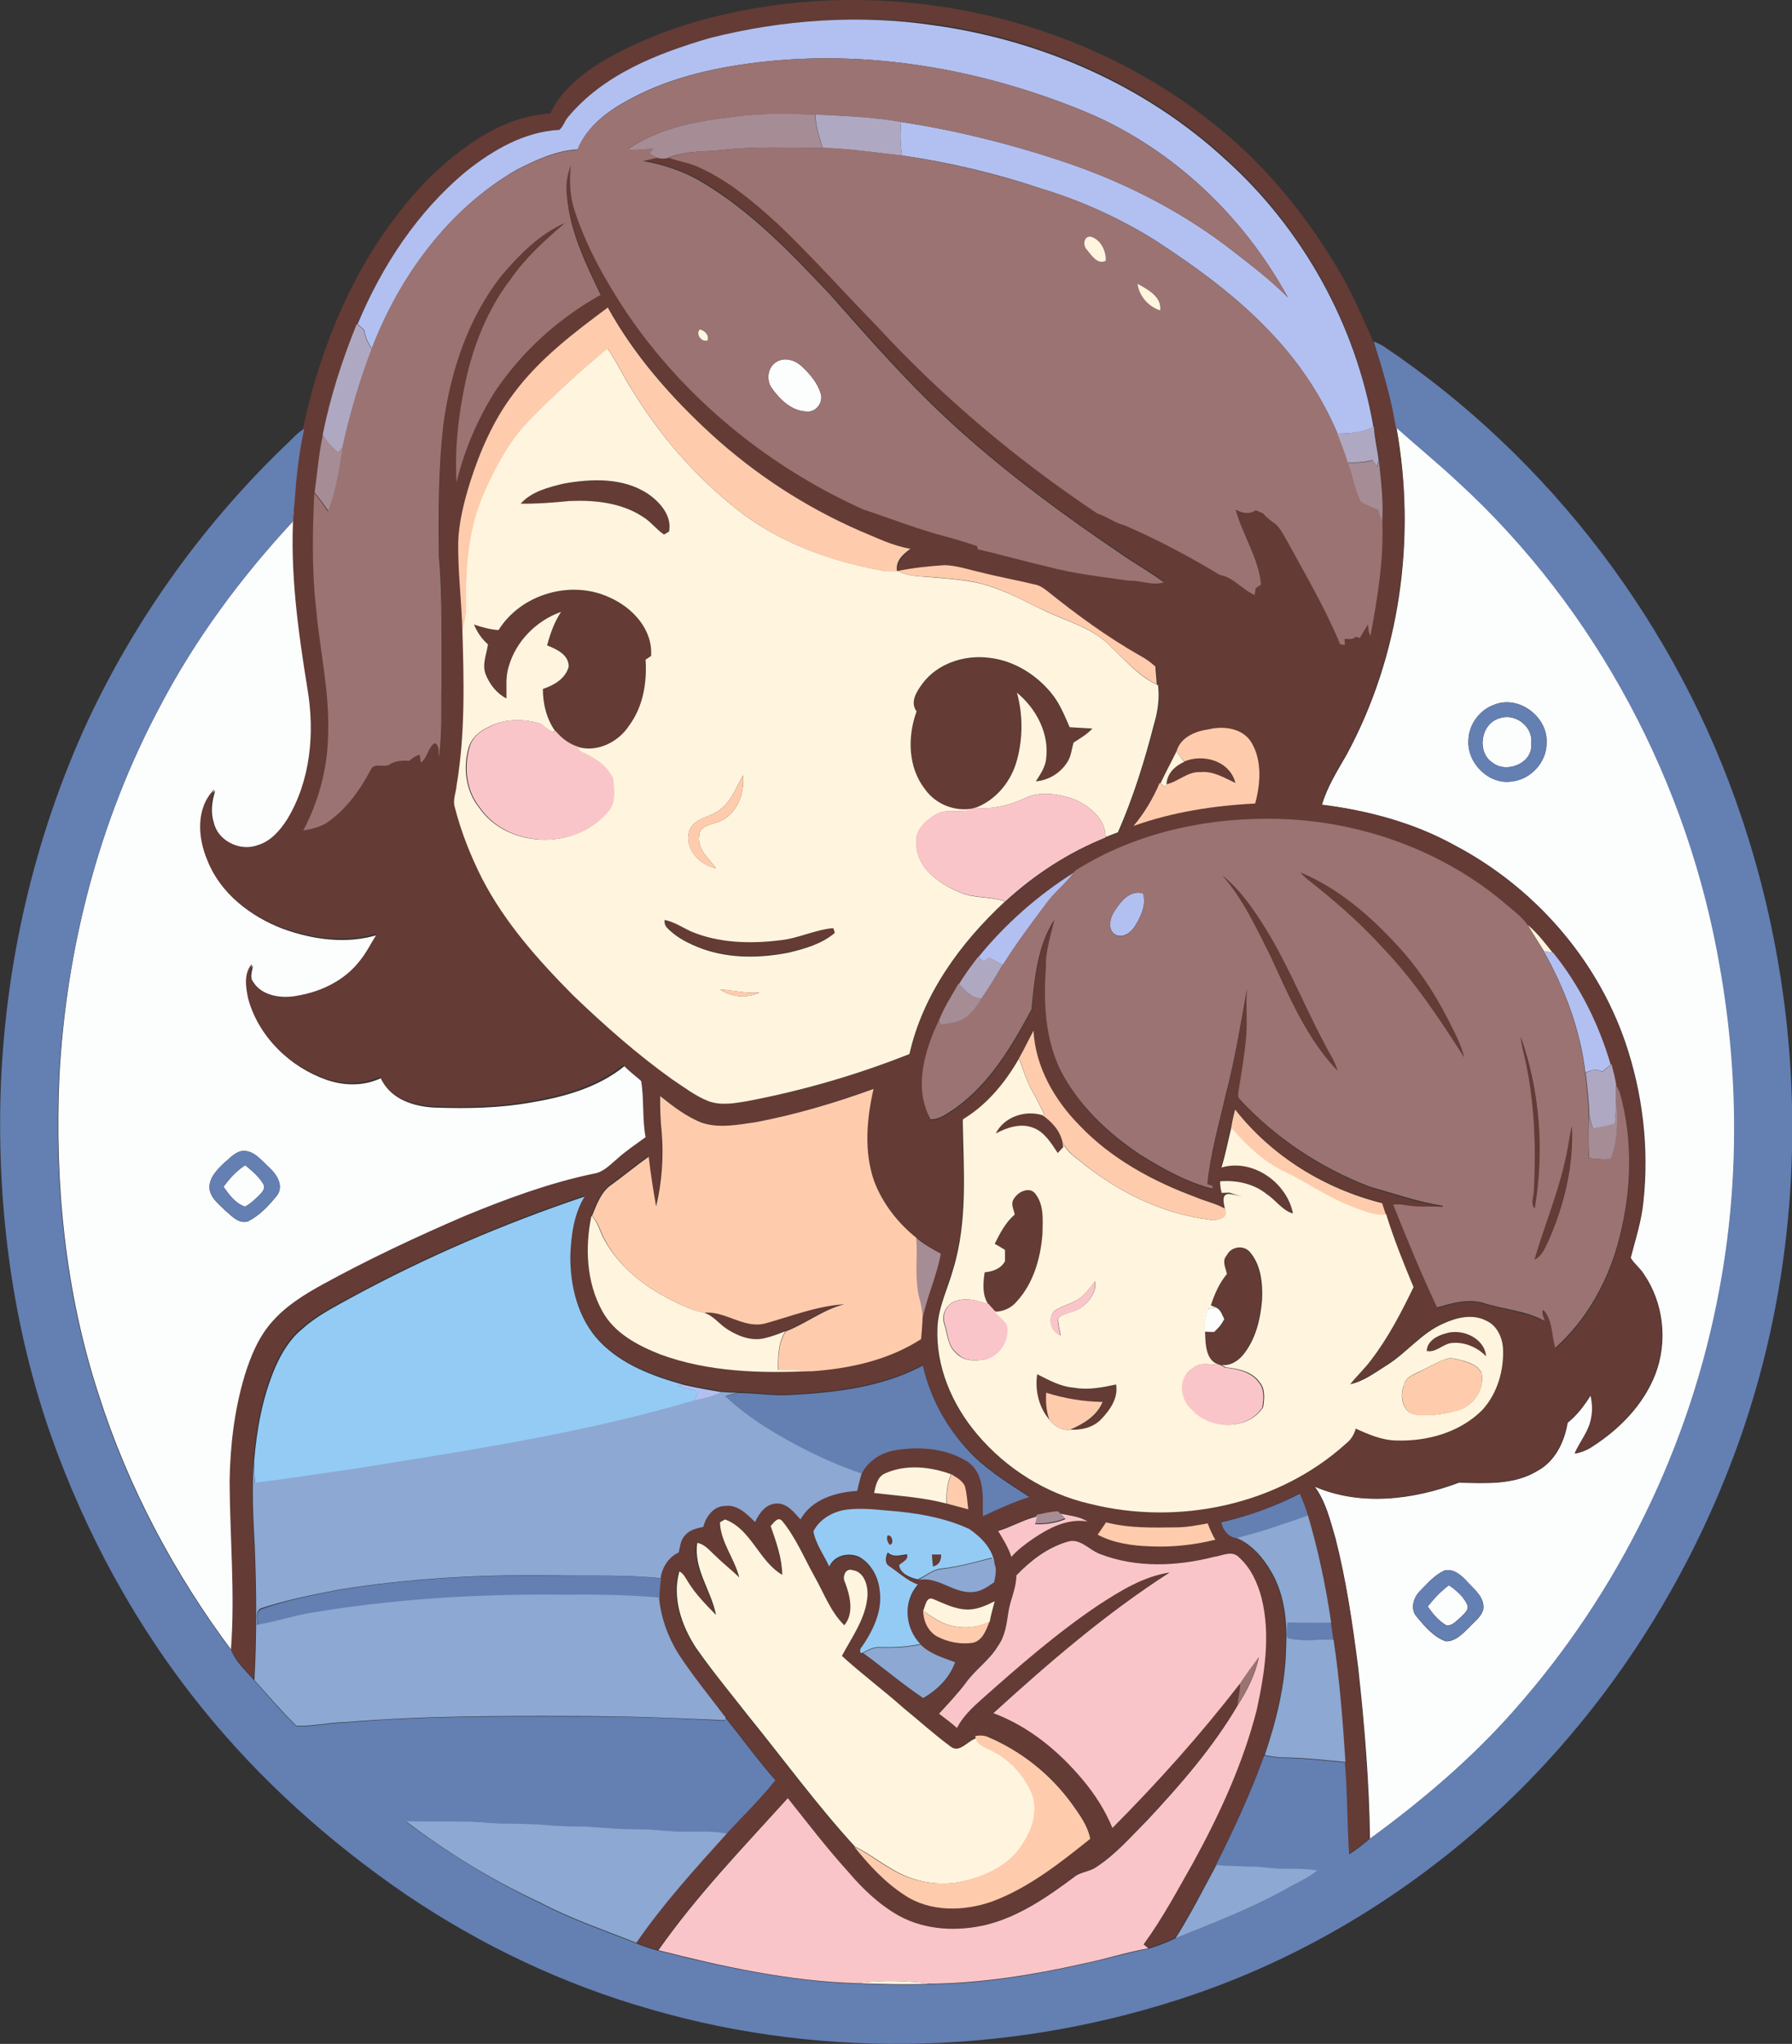 <?xml version="1.0" encoding="iso-8859-1"?>
<!-- Generator: Adobe Illustrator 19.2.0, SVG Export Plug-In . SVG Version: 6.00 Build 0)  -->
<svg version="1.1" id="Layer_1" xmlns="http://www.w3.org/2000/svg" xmlns:xlink="http://www.w3.org/1999/xlink" x="0px" y="0px"
	 viewBox="0 0 679 774.3" enable-background="new 0 0 679 774.3" xml:space="preserve">
<rect x="0" y="0" width="679" height="774.3" fill="#333333" stroke="none"/>
<path fill="#FCFDFD" d="M294.2,137.1c3.1-1.9,7-0.7,9.5,1.6c3.2,3,6.3,6.5,7.4,10.9c0.7,3.1-2,6.6-5.3,6.3
	c-5.8-0.1-10.3-4.5-13.4-8.9C290.3,144,290.8,139.1,294.2,137.1z"/>
<g>
	<path fill="#FCFDFD" d="M529.1,161.8c7.8,7.1,16,13.7,23.7,20.9c52.3,48,87.2,114,99.1,183.9c7.1,40.3,7.2,81.9-0.3,122.1
		c-10.9,58.7-38,114.3-77.6,159c-16.2,18.5-35.1,34.5-54.9,48.9c-0.3-21.7-2.1-43.5-4.5-65.1c-2.1-16.4-4.5-32.9-8.6-48.9
		c-2-6.7-3.6-13.7-7.8-19.4c17.3,7.5,37.3,5,54.6-1.5c10,0.2,20.9,1,29.8-4.5c6.7-3.6,10.2-11,11.4-18.2c3.6-2.9,6.4-6.6,8.8-10.5
		c0.6,2.8,0.9,5.7,0.3,8.5c-0.7,5.1-4.4,9.1-6.3,13.7c2.3-0.5,4.6-1.3,6.6-2.7c10.3-6.6,19.3-15.8,23.8-27.3
		c4.8-12.4,3.2-27.1-4.3-38c-1.4-2.3-3.7-3.9-5-6.2c1.8-7,4.1-14,4.8-21.3c2.2-20.4-0.3-41.2-6.9-60.5c-11-31.9-34.8-58.8-64.5-74.4
		c-15.5-8.6-32.9-13.2-50.4-15.4c2-6.8,5.8-12.8,9.3-18.9C530.6,248.4,536.7,203.7,529.1,161.8z M566.1,267c-5.6,2-9.7,7.7-9.7,13.6
		c-0.5,8.5,7.8,16.8,16.4,15.4c7.2-0.7,13.2-7.2,13.2-14.4C586.7,271.7,575.5,263.1,566.1,267z M547.2,595c-3.7,1.7-6.4,4.9-9.2,7.8
		c-2.5,2.5-3.8,6.9-1.1,9.8c3,3.6,6.3,7.5,10.9,9.2c3.7,0.1,6.4-2.9,8.9-5.3c1.9-2.1,4.5-3.9,5.3-6.7c0.7-4.5-3.2-7.5-5.9-10.4
		C553.9,596.9,550.8,594,547.2,595z"/>
</g>
<g>
	<path fill="#FCFDFD" d="M110.9,197.6c0.1-1.9,0.2-3.9,0.6-5.8c0,0.7,0.1,2,0.1,2.6c-1.5,22.5,1.7,45,5.3,67.1
		c2.8,16.6,1.2,34.7-7.7,49.4c-2.7,4.3-6.3,8.4-11.3,9.8c-6.8,2.4-15.3-2-16.9-9.1c-1.3-4-0.7-8.2,0.6-12.1
		c-7.1,7.1-6.3,18.4-2.6,27c4.8,12.2,16.1,20.7,28,25.3c11.5,4.2,24.4,6,36.3,2.3c-2.1,3.5-4,7.2-6.6,10.4
		c-5.7,7.4-14.6,11.7-23.7,13.2c-6,1.2-13.6,0.1-17-5.6c-1.6-1.9-0.3-4.3-0.2-6.4c-3.1,3.6-2.4,8.7-1.4,13
		c3.8,14.3,15.6,25.6,29.4,30.4c6.7,2.3,14.2,2.4,20.6-0.7c3.3,8,12.5,10.9,20.6,11.2c12,0.4,24.1,0.2,36-1.9
		c12.6-2.1,25.5-5.6,35.6-13.8c2.1,2.2,4.5,3.9,6.7,5.9c1.2,7.1,0.4,14.4,1.7,21.5c-3.8,2.7-7.6,5.3-11,8.4c-2.6,2.2-5,4.9-8.6,5.4
		c-16.8,3.5-33,9.4-48.8,16c-18.4,7.8-36.5,16.3-54,26c-6.9,3.8-13.7,8.1-19,14c-5.2,5.8-8.2,13.1-10.5,20.5
		c-3.9,13-5.6,26.5-5.7,40.1c0.1,21.2,2.1,42.5,0.5,63.7c-21.9-29.3-39.4-62.2-50.5-97.1c-12.7-38.8-16.7-80-14.9-120.6
		C25.1,359.2,37.5,311,60.4,268C73.8,242.3,91.2,218.8,110.9,197.6z M91.3,436.1c-2.6,0.7-4.4,2.9-6.4,4.5c-2.7,2.6-5.9,5.8-5.5,9.9
		c0.6,3.7,3.8,5.9,6.3,8.4c2.3,2,4.9,4.8,8.2,3.8c4.5-2.2,8.1-6.1,11.2-10c2.4-3.5-0.3-7.8-2.9-10.2C99,439.6,96,435.3,91.3,436.1z"
		/>
</g>
<path fill="#FCFDFD" d="M568.2,272.1c5.9-2.1,12.8,3.2,12,9.5c0.8,7.5-9.3,11.6-14.7,7.3C559.4,284.9,561.1,274,568.2,272.1z"/>
<path fill="#FCFDFD" d="M84.7,449.6c2.3-3.2,4.9-6,8.2-8.2c2.5,2.1,5.2,4.3,6.9,7.2c1,2-0.9,3.4-2.1,4.7c-1.5,1.4-3,2.9-4.9,3.8
	C89.2,455.9,86.8,452.6,84.7,449.6z"/>
<path fill="#FCFDFD" d="M457.4,495.9c1.2-0.2,2.3-0.4,3.5-0.5c1.7,0.8,2.2,2.8,3,4.3c-0.9,1.9-2.3,3.6-3.9,5c-0.9,0-2.7-0.1-3.6-0.1
	C456,501.6,457,498.7,457.4,495.9z"/>
<path fill="#FCFDFD" d="M541,608.6c2.3-3,5-5.8,8-8.1c2.7,1.9,5.4,4.1,6.8,7.1c1.2,2.2-1.2,3.8-2.5,5.2c-1.5,1.2-3.1,3.3-5.3,2.9
	C545.1,614,542.9,611.4,541,608.6z"/>
<g>
	<g>
		<path fill="#653B35" d="M292.6,2.1c60.7-8.5,125.2,8.8,172,48.7c16.9,14.3,30.9,31.9,42.2,50.8c5.3,8.8,9.3,18.3,13.5,27.7
			c3.4,10.7,6.7,21.4,8.7,32.4c7.6,41.9,1.4,86.6-19,124.2c-3.5,6.1-7.3,12-9.3,18.9c17.5,2.2,34.9,6.8,50.4,15.4
			c29.7,15.7,53.5,42.6,64.5,74.4c6.6,19.4,9.1,40.2,6.9,60.5c-0.7,7.3-3,14.3-4.8,21.3c1.3,2.3,3.6,3.9,5,6.2
			c7.5,11,9.2,25.6,4.3,38c-4.5,11.5-13.5,20.8-23.8,27.3c-2,1.4-4.3,2.1-6.6,2.7c2-4.6,5.6-8.6,6.3-13.7c0.6-2.8,0.3-5.7-0.3-8.5
			c-2.4,3.9-5.2,7.6-8.8,10.5c-1.2,7.3-4.7,14.6-11.4,18.2c-9,5.5-19.8,4.6-29.8,4.5c-17.2,6.4-37.3,9-54.6,1.5
			c4.1,5.8,5.8,12.7,7.8,19.4c4.2,16,6.6,32.5,8.6,48.9c2.4,21.6,4.2,43.3,4.5,65.1c-2.5,2.1-5,4-7.7,5.8
			c-0.8-11.6-0.7-23.2-1.6-34.8c-1-15.5-2.3-30.9-4.5-46.3c-0.3-2.1-0.5-4.3-0.9-6.4c-2-13.7-4.9-27.3-8.8-40.7
			c-0.9-2.8-2-5.6-3.1-8.3c-9.4,4.8-19.5,8.6-29.8,10.8c0.8,3,2.7,5.4,5.8,6c5.9,2.5,10.2,7.6,13.3,13c4.9,8.7,5.9,19.1,5.5,28.9
			c-0.3,13.8-3.6,27.4-8.1,40.4c-5.1,14.3-11.5,28-18.3,41.5c-4.9,9.4-9.8,18.8-15.5,27.7c-3.3,1.6-6.7,2.9-10.2,3.9
			c-0.6-0.5-1.2-1-1.8-1.5c7.1-9.7,12.8-20.3,18.7-30.8c10.1-18.4,19-37.7,24.2-58.1c3-13.8,5.3-28.4,1.8-42.4
			c-1.6-5.7-4.1-11.5-8.6-15.4c-2.6-2.7-6.5-0.5-9.5-0.1c-14.1,3.6-29.4,4.2-43.1-1.1c-4.2-1.5-7.6-6.3-12.5-4.6
			c-7.5,2.1-13.9,7.2-19.2,12.7c0,4.8-2.3,9.1-3,13.8c-0.7,4.5-1.2,9.2-4,13c-3.2,5.4-8.6,8.9-12.2,14c-3.1,4.1-6.7,7.8-10.1,11.6
			c2.3,1.7,4.6,3.5,6.8,5.4c2.3-4.3,5.8-7.7,9.4-10.9c14.2-12.5,28.6-25.1,44.3-35.7c8.3-5.4,17-10.8,26.9-12.3
			c-24,15.5-45.7,34.2-66.8,53.3c13.4,5,24.8,14.4,33.9,25.3c4.5,5.5,8.5,11.6,11.2,18.2c17.2-17.3,33.5-35.5,48.4-54.8
			c0.2,2.8-0.6,5.5-0.9,8.3c-9.3,16-21.6,30-34.2,43.5c-6.2,6.2-12,13-19.4,17.8c-2.3,1.6-5.2,1.8-7.6,3.2
			c-10.3,7.7-21.2,15.4-33.8,18.6c-11,2.8-23.2,2.3-33.3-3.3c-7.5-4.2-13.8-10.2-19.3-16.7c-8.1-8.9-15.4-18.5-22.9-27.9
			c-16.9,18.7-34.6,36.9-49,57.6c-2.9-0.7-5.7-1.6-8.4-2.8c10.2-14.7,22.3-28.1,34.3-41.4c6.1-6.8,12.8-13.2,18.5-20.3
			c-6.6-7.6-12.5-15.8-18.9-23.6c-5.7-7.4-11.5-14.7-16.8-22.5c-4.6-6.8-7.6-14.7-8.4-22.9c0-2.5,0.2-5,0.6-7.5
			c0.5-4.2,2.9-8,6.9-9.8c0.5-2.3,0.7-4.9,2.5-6.6c1.7-2.1,4.4-2.5,6.8-3.1c0.9-4,3.8-7.9,8.3-7.9c4.7-0.5,8.2,3.2,11.3,6.1
			c1.5-3.2,3.9-6.7,7.8-7c4.2-0.5,7,3.2,9.4,6c4.3-7.5,13.3-10.3,21.5-10.8c0.5-2.2,1-4.5,1.7-6.6c2.5-5.1,7.9-8.3,13.4-9
			c9-1.4,18.9-0.5,26.8,4.5c6.5,4.6,5.5,13.6,5.7,20.6c5.8-2.7,11.6-5.3,17.6-7.3c-7.1-4.6-14.3-9.2-20.6-15
			c-9.7-9.4-16.8-21.5-19.7-34.8c-15.5,8.3-33.5,10.3-50.8,11.2c-6.5,0.3-13-0.8-19.5-0.9c-2,0-3.9-0.1-5.9-0.3
			c-4.9-0.8-9.8-1.7-14.6-2.8c-11.5-3.2-23.4-7.5-31.8-16.4c-8.2-8.6-11.2-20.9-11.1-32.5c0.3-7.7,1.3-15.7,5.4-22.4
			c-30.5,10.3-60.3,23-88.6,38.4c-6.4,3.5-12.9,6.8-18.5,11.6c-4.6,3.9-7.9,9.1-10.3,14.6c-4.8,11.2-7,23.3-8,35.4
			c-0.8,10.7-0.3,21.5,0.3,32.2c0.7,17,0.8,34.1-0.1,51.1c-3.1-3.6-6.7-6.9-8.7-11.3c1.6-21.2-0.4-42.5-0.5-63.7
			c0.2-13.5,1.8-27.1,5.7-40.1c2.3-7.4,5.3-14.7,10.5-20.5c5.3-6,12.1-10.2,19-14c17.5-9.6,35.6-18.1,54-26
			c15.8-6.5,32-12.5,48.8-16c3.5-0.5,6-3.2,8.6-5.4c3.4-3.1,7.3-5.7,11-8.4c-1.3-7.1-0.5-14.4-1.7-21.5c-2.2-2-4.6-3.7-6.7-5.9
			c-10.1,8.2-23,11.7-35.6,13.8c-11.9,2.1-24,2.3-36,1.9c-8-0.3-17.2-3.2-20.6-11.2c-6.4,3-14,3-20.6,0.7
			c-13.8-4.8-25.6-16.1-29.4-30.4c-0.9-4.3-1.7-9.4,1.4-13c-0.1,2.1-1.4,4.5,0.2,6.4c3.4,5.7,11,6.8,17,5.6
			c9.1-1.5,18-5.8,23.7-13.2c2.6-3.2,4.4-6.9,6.6-10.4c-11.9,3.7-24.8,1.9-36.3-2.3c-12-4.6-23.2-13.1-28-25.3
			c-3.7-8.6-4.5-19.9,2.6-27c-1.3,3.9-1.9,8.1-0.6,12.1c1.6,7.1,10,11.6,16.9,9.1c5-1.4,8.6-5.6,11.3-9.8
			c8.9-14.7,10.5-32.7,7.7-49.4c-3.6-22.2-6.7-44.6-5.3-67.1c0-0.7-0.1-2-0.1-2.6c0.8-9.9,1.7-19.7,3.8-29.4
			c7.5-35.1,22.8-69.4,48.3-95.1c12.5-11.8,27.6-22.8,45.3-23.8c3.6-7.9,10.4-13.6,17.5-18.4C246.2,12.2,269.4,5.4,292.6,2.1z
			 M269,14.4c-19.9,5.7-40.4,13.8-53.9,30.1c-1.2,1.5-1.6,3.6-3.2,4.7c-13.1,0.8-25,7.6-35,15.5c-18.6,15.3-32.2,35.9-41.4,58.1
			l-0.2-0.2c-5.5,13.5-10,27.4-12.9,41.7c-1.6,7.3-2.2,14.8-3.2,22.2c-0.7,14.6-1,29.4,0.7,43.9c1.4,16,5.2,31.9,4.5,48
			c-0.2,12.5-3.6,24.9-9.4,35.9c3.1-0.5,6.2-1.2,8.9-2.9c7.4-5,12.8-12.4,16.8-20.3c1.3-2.8,5-0.3,7.2-1.9c2.2-1.4,4.8-1.5,7.3-1.3
			c1.1-1.1,2.4-1.9,3.9-2.3c0.1,1,0.3,2,0.5,3c2.7-1.8,2.6-5.7,5.3-7.4c1.9,1,1.3,3.4,1.5,5.3c1.3-9,0.8-18.1,1-27.1
			c-0.1-16.3,0.4-32.7-1-49c-0.2-16.8-0.2-33.7,1.8-50.5c2.8-20,9.4-40,22.1-56c6.8-7.8,14.2-15.5,23.8-19.7
			c-7.5,6.4-14.8,13.1-20.5,21.2c-8.8,11.3-14.1,24.9-17.1,38.8c-2.7,12.5-4.2,25.5-3.4,38.3c2.9-12.2,7.9-23.8,14.5-34.4
			c10.2-15.2,24.1-27.8,40.1-36.7c-5.6-11.8-11.6-23.8-12.7-37c-0.6-4-0.1-8.2,1.4-12c-0.6,5.7-0.4,11.5,1.4,17
			c4.5,14,11.8,26.8,19.9,39c22.1,32.5,53.8,58.2,89.5,74.3c10.5,3.5,20.9,7.6,31.7,10.4c3.8,1,7.6,2.2,11.4,3.5
			c0.1,0.3,0.2,0.9,0.3,1.2c8.8,2,17.4,4.5,26.2,6.5c10.2,2.8,20.7,3.9,31.2,5.4c4.4-0.2,8.8,2,13.1,0.6c-4.5-3.3-9.4-6.1-14-9.2
			c-26.4-17.7-52.2-36.7-74.9-59.1c-13.1-12.9-25.2-26.8-37.4-40.5c-14.9-15.8-30.2-31.9-49.1-43c-6.7-4-14.2-6.3-21.8-7.8
			c1.8-0.5,3.6-0.9,5.4-1.3c1.3,0.4,2.8,0.4,4.1,0c3.8,1.4,7.9,1.9,11.6,3.7c11.2,5.1,20.7,13.2,29.7,21.4
			c13,12.4,24.9,25.8,37.4,38.6c24.9,27,53.2,50.8,83.7,71.1c3.6,1.1,6.5,3.5,10.2,4.4c12.5,5.3,24.5,11.7,36.1,18.8
			c5.2,0.9,8.5,5.6,13.2,7.6c0.1-0.9,0.2-1.8,0.4-2.6c0.7-0.4,1.3-0.9,2-1.3c-0.8-10.2-7-18.8-9.6-28.5c2.2,1.4,5.3,2,7.6,0.3
			c0.9,0.4,1.9,0.7,2.8,1.2c1.4,1.6,3.1,2.9,4.8,4.1c2,1.9,3.2,4.5,4.6,6.9c6.9,12.7,14.3,25.2,19.8,38.6c0.5,0,1.4,0.1,1.8,0.2
			c0-0.8-0.1-1.5-0.1-2.3c1.5,0.1,3.1,0.3,4.3-0.8c0.4,0.1,1.1,0.4,1.5,0.5c1-1.7,2.1-3.4,3-5.1c0.2,1.4,0.1,3,1,4.2
			c2.6-14.1,5-28.4,4.5-42.8c0.6-7.9-0.4-15.8-1.2-23.6c-0.6-4.3-1.6-8.5-1.8-12.8l-0.3,0.1c-6.7-38.8-26.9-75.2-56.2-101.5
			c-30.3-27.9-69.6-45-110.2-50.7C325.7,5.5,296.6,7.4,269,14.4z M194.6,149.1c-7.6,10-12.7,21.6-16.5,33.5
			c-2.3,7.5-4.3,15.2-4.5,23.1c-0.1,11.1,1.3,22.2,1.6,33.3l0.1-0.5c0.6,19.7,1.1,39.5-2.2,59.1c-0.2,2.7-1.5,5.4-0.7,8.1
			c2.4,9.4,6,18.5,10.4,27.2c8.7,16.8,21.4,31,34.6,44.3c11.8,11.3,24.1,22.1,37.4,31.7c4.4,3,8.7,6.3,13.6,8.2
			c4.7,1.8,9.8,0.9,14.6,0.1c21.1-4,41.7-10,61.7-17.9c5.1-22.7,19.4-42.2,36.2-57.8l0.2,0.1c11.1-10.2,24-18.6,38-24.2l0-0.2
			c1.6-0.6,3.1-1.2,4.7-1.8c5.8-13.2,10-27.1,13.7-41.1c1.3-4.7,2.1-9.7,1.5-14.6l-0.4-0.2c-0.2-2.3-0.4-4.6-0.5-6.8
			c-1.7-1.6-3.7-2.9-5.8-4.1c-12.5-7.1-24.1-15.6-35.3-24.6c-1.4-1.1-2.9-2.2-4.7-2.4c-6.7-1.6-13.4-2.8-20-4.5
			c-4.7-1.1-9.3-2.7-14.2-2.8c-5.9,0.4-11.8,0.9-17.6,2.2l-0.4,0c-0.6-3.8,2.4-6.5,5.1-8.5c-6.8-1.1-13.1-4.2-19.4-6.9
			c-20.6-9-39.7-21.5-56.3-36.7c-15.1-14-28.9-29.7-39-47.8C217.4,126.2,204.3,136,194.6,149.1z M445.8,284.6
			c-2,4.1-4.2,8.1-6.1,12.2l-0.3-0.2c-2.5,5.9-5.8,11.4-9.9,16.3c14.8-5.3,30.5-7.7,46.1-8.5c2-7.5,2.7-16.2-1.4-23.1
			c-3.3-5.4-10.6-6.4-16.3-5C452.9,277,447.3,279.3,445.8,284.6z M410.2,328.1c-1.1,0.7-2.4,1.3-3.2,2.4
			c-13.8,8.6-26.2,19.4-36.3,32.1c-2.6,3.3-5.1,6.6-7.2,10.3l-0.2-0.2c-2.6,4.6-5.6,9-7.4,14c-5.4,11.5-9.8,25.7-3.2,37.6
			c3.5,0.1,6.3-2.2,9.1-4c13.2-9.3,21.6-23.6,29.1-37.5c1.3-11.6,2.2-24,8.7-34.1c-1.4,5.9-3.4,11.8-3.2,18
			c-0.9,13-0.5,26.6,5.3,38.6c6.7,13.5,18,24.2,30.4,32.4c8.6,5.2,17.5,10.4,27.4,12.9c0-0.3,0.1-0.7,0.1-1c-0.5-0.2-1.5-0.5-2-0.7
			c1.1-11.5,4.4-22.8,7-34.1c3.4-13.1,5.5-26.6,8-39.9c-0.4,6,0.3,12-0.3,17.9c-0.6,6.7-1.6,13.4-2.8,20.1c-0.1,1.3-0.7,2.9,0.4,3.9
			c13.5,14.6,30.5,25.9,49.1,33c9.2,2.7,18.3,5.9,27.8,7.3l-0.1,0.4c-4.6-0.3-9.2,0.1-13.7-0.6c-1.6-0.3-3.3-0.5-5-0.2
			c5.2,13.1,10.7,26.1,16.6,38.9c5.6-1.6,11.5-3.5,17.3-1.8c7.8,2.6,16.4,3,23.6,7c-0.4-1.4-1.5-2.8-0.7-4.3
			c3.7,3.8,3.1,9.6,4.6,14.4c12.3-11,20.5-26.1,24.4-42.1c4.5-17.6,5.2-36.5,0.2-54.1c-0.3-1.1-0.8-2.1-1.5-3
			c-0.1-0.3-0.2-0.9-0.2-1.1c-0.4-2.5-1.1-4.9-1.7-7.3l-0.3,0.3c-4.5-15.3-11.8-29.9-21.8-42.4l-0.3,0c-2.9-3.7-5.8-7.4-9.4-10.5
			c-2.1-3-5.2-5.2-7.9-7.6c-22-18.9-50.3-29.9-79.1-32.2C463.8,308.6,434.6,313.6,410.2,328.1z M386.1,400.9L386.1,400.9
			c-5.2,9.2-12.1,17.6-21.2,23.1l-0.3,0.7c0.2,18.6,1.9,37.8-3.6,55.9c-2,7.3-5.6,14.3-6,22c-0.7,14.9,5.5,29.5,15.1,40.7
			c11,13,26.1,22.5,42.7,26.3c33.5,8.3,71.3,0.5,97.1-22.9c1.8-1.4,2.9-3.5,3.6-5.6c4.8,2.2,9.9,4.5,15.3,4.5
			c11.8,0.4,24.2-2.9,32.6-11.5c5.9-6.2,8.4-15,7.9-23.5c-0.4-4.1-2.3-8.5-6.2-10.3c-5.2-2.7-11.3-1.3-16.4,1
			c-8.3,3.6-13.8,11.1-21.4,15.8c-4.4,2.7-8.7,6-13.9,7.2c2.5-3.2,5.5-6,8-9.3c6.5-8.4,11.4-17.9,16-27.5
			c-3.8-9.1-7.5-18.2-10.4-27.7c-0.4-1.4-0.9-2.9-1.4-4.3c-21.7-5.3-41.9-17.7-55.7-35.5c-0.6,2.2-1.1,4.5-1.5,6.8
			c-1.3,5.1-2.2,10.3-3.8,15.3c11.9-3.5,24.8,5.6,27.1,17.4c-4.1-1.1-6.5-5.1-9.9-7.3c-4.9-4-11.5-5.3-17.7-4.9
			c0.1,1.5,0.3,2.9,0.6,4.4c0.7,0,2.2-0.1,2.9-0.1c1.7,0.5,3.4,1,5,1.6c-1.7-0.4-3.4-0.8-5.1-1.1c-3.2,0-1.9,3.7-1.6,5.6
			c-3.5-2-7.5-2.8-11.2-4.4c-16.2-6.1-31.9-14.5-43.9-27.1c-9.5-9.6-16.7-22.3-17.5-36C389.7,393.9,388.2,397.5,386.1,400.9z
			 M286.5,425.1c-6.9,1-14.1,2.4-20.8-0.1c-5.9-2.3-11-6.1-15.8-10.1c0,4.5,0.1,9.1,0.6,13.6c0.9,9.4,0.1,19-2.1,28.2
			c-1-6.2-2-12.5-2.8-18.8c-4.7,3.3-9.1,7-13.8,10.4c-4.2,2.8-5.9,7.7-7.7,12.1c-2.5,12-1.9,25.1,3.9,36
			c4.5,8.6,13.5,13.2,22.1,16.6c18.2,6.6,38,7.2,57.1,6.3c14.5-1,29.2-4.2,41.6-12.2c0.2-2.2,0.4-4.3,0.5-6.5
			c1.6-8.8,5.5-17,7.2-25.9c-3.3-1.7-6.5-3.7-9.4-6c-7-5.7-12.8-13-16-21.5c-3.9-11.2-2.8-23.5-0.2-34.9
			C316.5,417.7,301.6,422.2,286.5,425.1z M335.3,558.2c-3,1.3-3.5,4.6-4,7.4c9.2,1.1,18.4,1.6,27.4,4c2.7,0.7,5.4,1.5,8.2,2.2
			c-0.4-3-0.6-5.9-1.3-8.8c-1-2.2-3.2-3.3-5.1-4.5C352.5,555.6,343.2,554.6,335.3,558.2z M308.2,580.1c0.9,5,4.1,9.1,6,13.7
			c2-4.3,7.1-5.5,11.2-3.8c4.6,2.5,7.4,7.5,7.9,12.7c1.2,7.8-2.5,15.3-6.8,21.6c-0.8,0.4-0.9,3,0.5,2c7.7,5.6,14.8,11.8,22.8,17.1
			c5.3-3.1,10.1-7.6,12.1-13.6c-4.6-1.7-9.6-3.1-13.1-6.7c-5.9-6-6.7-16.1-0.9-22.5c-4.1-1.5-7.3-4.6-10.9-7
			c-1.8-1.1-1.5-3.6-0.5-5.2c2.1,1.9,4.7,0.9,7.2,0.7c1,1.9-1.8,3-2.9,4.1c0.3,3.1,4.2,4.8,7,5.4c7.6-1.7,13.5,5.3,21,4.5
			c3-0.2,5.6-2,7.9-3.7c0.4-2.1,1-4.4,0.3-6.5c-0.6-5.8-5.1-10.4-9.7-13.5c-9.9-4.5-20.8-6.3-31.5-7c-5-0.6-10-1-15-0.3
			C315.7,572.7,310.6,575.5,308.2,580.1z M392.9,573.8l-0.1,0.5c-5.1,1.2-9.7,4-14.7,5.5c2,3.1,3.9,6.3,5,9.8
			c2.4-2.6,5.2-4.8,8.1-6.8c6.1-4.1,13.2-7.9,20.8-6.6c-3.1-2-6.9-2.2-10.3-3c-0.2-0.2-0.6-0.6-0.8-0.8
			C398.3,572.6,395.6,573.3,392.9,573.8z M272.8,576.7c0.2,7.5,5.5,13.6,7,20.8c-2.8-2.8-6-5.1-8.8-8c-2.2-1.9-4.1-4.6-7.1-5.1
			c-1.6,9.8,5.2,18,7.1,27.3c-3.8-4-7.8-7.9-10.7-12.7c-0.9-1.4-1.6-3-3.2-3.8c-2.8,9.9,0.8,20.6,6.3,28.9
			c6.3,8.9,13.3,17.3,19.9,25.9c13.4,16.5,26,33.8,40.4,49.5c5.5,6.8,11.6,13.4,19,18.3c9.7,6.4,22.4,6.1,33.1,2.5
			c14-5.2,25.8-14.6,37.3-23.8c-1-5-4.2-9.2-7-13.3c-8.1-11.3-19.4-20.2-32.3-25.5c-1.4-0.4-2.9-0.5-4.3-0.1l0.4,0.8
			c-3.3,0.9-6.5,6-10,3c-6.1-4.5-11.8-9.6-17.6-14.4c-7.6-6.8-15.8-12.9-23.4-19.8c3.9-7.2,9.1-14.3,9.7-22.8
			c0.2-3.9-1.1-9.1-5.7-9.7c-2.8-0.9-4,2.6-2.8,4.7c1.9,5,3.6,11.6-0.3,16.2c-5.3-5.2-7.8-12.4-11.4-18.7c-3.9-7-7-14.7-12.2-20.9
			c-1.7-1.7-3.2,0.9-4.3,2c2.1,6,4.3,12.1,4.4,18.5c-8.8-5.2-11.6-17.3-21.7-21C274.2,575.9,273.3,576.4,272.8,576.7z M419.1,576.7
			c-1.1,1.5-2.2,3.1-3.2,4.7c6.1,3.2,13.1,4.2,19.9,4.4c8.3,0.4,16.6-0.5,24.7-2.5c-1.1-2-2.1-4.1-2.9-6.2
			c-3.9,0.7-7.8,1.5-11.8,1.5C436.9,578.7,427.8,579,419.1,576.7z M349.8,610.2c0,3.8,1.7,7.7,5.1,9.6c4.2,2.3,9.2,3.3,14,2.5
			c3.5-1,4.9-4.9,6.1-7.9c0.6-2.6,1.2-5.2,1.9-7.8c-3.4,1.8-7.1,3.4-11,3.1c-4.3-0.2-8.1-2.2-12-3.8
			C350.9,604.3,350.7,608.3,349.8,610.2z"/>
	</g>
	<path fill="#653B35" d="M213.6,183.2c10.6-1.9,22.4-2.2,31.8,3.8c4.6,3.1,9.3,8.5,8.1,14.4c-0.5,0.3-1.4,0.8-1.9,1.1
		c-2.9-2-5-4.9-8-6.7c-8.2-5.3-18.3-6.3-27.8-6c-6.1,0.6-12.3,1-18.5,1C201.5,186.1,207.9,184.6,213.6,183.2z"/>
	<path fill="#653B35" d="M188.9,238.7c8.6-13.8,27.6-19.1,42.2-12.4c8.6,3.8,16.4,12.1,15.8,22.2c-0.5,0.3-1.6,1-2.1,1.4
		c0.6,8.6-0.9,17.7-6.1,24.8c-4.1,6.3-12,10.3-19.4,8.3c-3.5-1-6.5-3.2-8.8-6c-3.3-4.6-4.7-10.4-4.7-16c4.1-1.4,8.6-4,9.8-8.5
		c0-4.6-4.6-6.6-8.2-8c1.2-4.4,2.7-8.9,5.3-12.7c-9.5,3.3-17.2,11.3-19.9,20.9c-1.2,3.9-0.7,8-0.8,11.9c-3.7-1.8-6.4-5.4-7.9-9.2
		c-1.3-3.8,0.4-7.5,0.9-11.3c-2.4-2-4.1-4.7-5.3-7.5C182.6,237.6,185.7,238.5,188.9,238.7z"/>
	<path fill="#653B35" d="M349.4,259.1c5.8-7.7,16-11,25.3-9.8c9.2,0.9,17.5,6.2,23.4,13.2c3.2,3.8,5.1,8.6,7.1,13.1
		c2.9,0.2,5.7,0.3,8.6,0.5c-2,2.2-4.6,3.7-7.1,5.3c-0.9,2.5-0.9,5.4-2.5,7.6c-2.6,4-7,6.7-11.8,7.1c1.7-2.6,3.6-5.3,3.9-8.6
		c1.3-9.6-3.7-19-11.1-25c2.3,8.2,2.4,17,0.1,25.3c-2.1,8.2-8,15.4-16,18.4c-0.1,0-0.3,0.1-0.3,0.1c-7,1.5-14.4-1.4-18.6-7.2
		c-6.5-8.3-6.7-19.9-3.2-29.5C344.6,266,347.2,262,349.4,259.1z"/>
	<path fill="#653B35" d="M448.7,288.6c7.3-3.2,17.3-0.2,19.4,8.1c-4.2-1.9-8.4-4.7-13.2-4.1c-4.8-0.3-8.3,3.6-12.9,4.6
		C442.2,293,445.1,290.2,448.7,288.6z"/>
	<path fill="#653B35" d="M492.7,330.5c14.3,5.9,26.3,16.2,36.6,27.5c7.5,8.1,13.8,17.3,18.9,27.2c2.5,5,5.4,10,6.7,15.5
		c-9.2-14.5-18.8-28.9-30.7-41.4c-7.5-8.1-15.6-15.6-24.2-22.5C497.5,334.7,494.8,333,492.7,330.5z"/>
	<path fill="#653B35" d="M463.1,331.6c6.8,5.5,11.8,12.9,16.5,20.2c9.6,15.7,16.1,33,25.2,48.9c0.9,1.6,1.5,3.3,2.1,5
		c-11.8-12.4-18.4-28.4-25.5-43.6C476,351.4,471.1,340.5,463.1,331.6z"/>
	<path fill="#653B35" d="M251.8,348.5c3.6,0.6,6.6,2.8,9.9,4.1c10.6,4.6,22.6,4.8,33.9,3.4c6.9-0.8,13.2-4,20.1-4.6
		c0.1,0.5,0.4,1.4,0.6,1.8c-4.9,4.3-11.4,6-17.5,7.5c-10.8,2.1-22.3,2.3-32.8-1.5c-4.8-1.8-9.6-4.1-13.2-7.9
		C252,350.7,251.7,349.7,251.8,348.5z"/>
	<path fill="#653B35" d="M578.4,403.7c-0.6-3.7-1.9-7.3-2.3-11c7.3,20.8,9.1,43.5,5.3,65.1c-1.8-2-0.3-4.9-0.3-7.2
		C582,434.9,581.5,419.1,578.4,403.7z"/>
	<path fill="#653B35" d="M377.3,429.4c3.1-6.2,10.9-8.9,17.4-7c3.7,2.5,6.9,5.9,7.9,10.4c0.1,0.4,0.3,1.3,0.4,1.8
		c-0.7,0.8-1.4,1.5-2.1,2.3c-2.5-3.7-5-8-9.4-9.6C386.6,425.4,381.5,427.1,377.3,429.4z"/>
	<path fill="#653B35" d="M593.5,437.6c0.8-3.7,1.2-7.4,2-11.1c0.7,15.1-2.9,30.1-9,43.8c-1.3,2.6-2.4,5.6-5.2,6.9
		C585.3,464,590.7,451.2,593.5,437.6z"/>
	<path fill="#653B35" d="M384.2,454.1c1.5-2.6,5.6-4.6,8-2c3.6,4.2,3,10.2,2.9,15.4c-0.7,9.2-3.5,18.6-9.7,25.6
		c-2,2.4-4.9,3.8-8,3.9l-1.2-0.9c-0.6-0.7-1.2-1.4-1.8-2c-2.3-3.5-1.9-8.1-1.3-12c3.1-0.3,6.1-1.3,7.7-4.2c0-1.4,0-2.9,0-4.3
		c-1.3-0.8-2.6-1.6-3.9-2.3c2-4.1,4.1-8.1,7.6-11.1C384.1,458.2,382.8,456,384.2,454.1z"/>
	<path fill="#653B35" d="M464.8,475.6c1.6-3.1,6.1-4.2,8.5-1.4c4.3,5,4.9,12,4.7,18.3c-0.6,7.2-2.3,14.6-6.8,20.3
		c-2,2.6-5.1,4.7-8.5,4.3l-0.4-0.1c-5.6-1.2-5.6-8-5.8-12.5c0.9,0,2.7,0.1,3.6,0.1c1.6-1.4,3-3.1,3.9-5c-0.9-1.5-1.3-3.5-3-4.3
		c-0.6-0.2-1.6-0.7-2.2-0.9c1.4-4.3,3.3-8.4,6.1-11.9C464.4,480.2,462.9,477.6,464.8,475.6z"/>
	<path fill="#653B35" d="M289.6,501.3c10-2.7,19.7-6.7,30.1-7.3c-8,2-14.6,7.3-22.2,10.3c-2.5,1-5.1,1.9-7.7,2.6
		c-4.9,1.3-10-0.6-14.1-3.2c-3.2-2-5.5-5.4-9.3-6.5C274.6,496.5,281.5,503.3,289.6,501.3z"/>
	<path fill="#653B35" d="M547.6,505.2c6.2-2.1,14.8,1.5,15.5,8.6c-3.5-3.5-8.4-5.6-13.3-5c-3.3,0.5-5.7,3.6-9.2,3
		C540.7,508,544.5,506,547.6,505.2z"/>
	<path fill="#653B35" d="M393,520.6c4.5,2.2,8.9,4.7,14,5.2c5.3,1,10.7,0,16-1.2c0.9,5.1-2.4,9.8-5.8,13.3c-3,3.1-7.4,4-11.6,3.8
		c5-2.1,10.1-5.1,12.3-10.5c-7.3-0.1-14.5-1.3-21.4-3.5c-0.2,3.4,0.1,6.9,1.2,10.2C393.6,533.1,392.1,526.6,393,520.6z"/>
	<path fill="#653B35" d="M336.3,581.7c1.8-0.6,2.6,3.3,0.8,3.5C336.3,584.3,335.8,582.8,336.3,581.7z"/>
	<path fill="#653B35" d="M353.1,588.9c1.2,0,2.3,0,3.5,0c0.1,2.1-0.8,4.1-3.1,4.5C353.3,591.9,353.2,590.4,353.1,588.9z"/>
</g>
<g>
	<path fill="#B2C0F1" d="M269,14.4c27.7-7,56.7-9,85-4.8c40.6,5.7,79.9,22.8,110.2,50.7c29.3,26.3,49.5,62.6,56.2,101.5
		c-4.3,2.1-9,2.5-13.6,2.5c-5.7-13.5-13.9-26-23.9-36.8c-13.2-14.4-29.1-26-45.4-36.6c-13.5-8.4-28.2-15-43.4-19.6
		c-17-5.7-34.5-9.8-52.3-12.4c-0.8-4.2-0.7-8.5-0.4-12.7c21.8,3.3,43.3,8.8,64.1,15.9c22.2,7.7,43.4,18.7,61.9,33.2
		c7.1,5.5,14.3,11,20.6,17.4c-16.7-30.6-43.3-56-75.4-69.8C374.4,26.9,332.4,19,291,23.2c-18.2,1.9-36.6,5.7-52.8,14.6
		c-8,4.3-15.8,10.1-19.3,18.8c-8.3,0.4-16,4.1-23.3,7.8c-25.7,14.9-44.2,40.3-54.7,67.7c-1.4-2.1-2.5-4.5-2.9-7.1
		c-0.8-0.7-1.7-1.5-2.5-2.2c9.2-22.1,22.8-42.8,41.4-58.1c10.1-8,21.9-14.8,35-15.5c1.5-1.1,2-3.3,3.2-4.7
		C228.6,28.2,249.1,20.2,269,14.4z"/>
	<path fill="#B2C0F1" d="M370.7,362.6c10.2-12.6,22.6-23.5,36.3-32.1c-3.1,4.3-7.4,7.5-10.5,11.8c-5.8,7.6-11.4,15.3-16.5,23.3
		c-1.7-0.9-3.5-1.9-5.2-2.8c-0.7,0.5-1.4,1-2.1,1.5C372,363.7,371.3,363.1,370.7,362.6z"/>
	<path fill="#B2C0F1" d="M422,345.6c2.4-3.8,5.9-8.6,11.1-7.2c1.3,4.3-0.7,8.6-2.9,12.2c-1.4,2.4-4.2,4.7-7.1,3.7
		C419.6,352.8,420.4,348.2,422,345.6z"/>
	<path fill="#B2C0F1" d="M584.9,360.3c1.1,0.2,2.2,0.4,3.3,0.6l0.3,0c10,12.4,17.3,27,21.8,42.4c-1.1,0.9-2.2,1.8-3.3,2.7
		c-2-1.3-4.3-0.5-6.3,0.3C598.8,390.1,592.9,374.5,584.9,360.3z"/>
	<path fill="#B2C0F1" d="M256.6,525.1c0.6-0.1,1.7-0.4,2.3-0.5c4.8,1.1,9.7,2,14.6,2.8c-3.2,1.8-6.9,2.4-10.5,3.4
		c0.5-1.2,1.1-2.5,1.6-3.7C261.9,526.5,259.2,525.9,256.6,525.1z"/>
</g>
<g>
	<g>
		<path fill="#9B7372" d="M291,23.2c41.4-4.2,83.4,3.7,121.6,19.7c32.1,13.8,58.7,39.2,75.4,69.8c-6.3-6.4-13.5-11.9-20.6-17.4
			c-18.5-14.5-39.7-25.5-61.9-33.2c-20.9-7.1-42.3-12.6-64.1-15.9c-10.7-1.9-21.5-2.3-32.3-2.8c-11.1-0.3-22.3-0.6-33.2,1.1
			c-13.2,1.6-26.9,4.4-38,12c3.3,0.4,6.6-0.1,9.9-0.3c-0.3,0.5-1,1.4-1.4,1.8c0.9,0.6,1.8,1.1,2.8,1.7c-1.8,0.4-3.6,0.9-5.4,1.3
			c7.6,1.4,15.1,3.8,21.8,7.8c18.9,11.1,34.2,27.2,49.1,43c12.2,13.8,24.3,27.6,37.4,40.5c22.8,22.4,48.5,41.3,74.9,59.1
			c4.7,3.1,9.5,5.9,14,9.2c-4.4,1.4-8.7-0.8-13.1-0.6c-10.4-1.5-21-2.6-31.2-5.4c-8.8-2-17.4-4.5-26.2-6.5c-0.1-0.3-0.2-0.9-0.3-1.2
			c-3.8-1.3-7.5-2.5-11.4-3.5c-10.8-2.8-21.1-6.9-31.7-10.4c-35.8-16.1-67.4-41.8-89.5-74.3c-8.1-12.2-15.4-25.1-19.9-39
			c-1.8-5.5-2-11.3-1.4-17c-1.5,3.8-2,7.9-1.4,12c1.1,13.2,7.1,25.3,12.7,37c-16,8.9-29.9,21.5-40.1,36.7
			c-6.6,10.6-11.6,22.2-14.5,34.4c-0.8-12.8,0.7-25.8,3.4-38.3c3-13.9,8.4-27.5,17.1-38.8c5.6-8.1,13-14.8,20.5-21.2
			c-9.6,4.2-17.1,11.9-23.8,19.7c-12.7,16-19.3,36-22.1,56c-2,16.7-2,33.6-1.8,50.5c1.4,16.3,0.9,32.6,1,49c-0.2,9,0.3,18.1-1,27.1
			c-0.3-1.8,0.4-4.2-1.5-5.3c-2.7,1.6-2.7,5.5-5.3,7.4c-0.2-1-0.3-2-0.5-3c-1.5,0.4-2.8,1.3-3.9,2.3c-2.5-0.1-5.1-0.1-7.3,1.3
			c-2.2,1.6-5.9-0.8-7.2,1.9c-4.1,7.8-9.4,15.3-16.8,20.3c-2.7,1.7-5.8,2.4-8.9,2.9c5.8-11,9.2-23.4,9.4-35.9
			c0.7-16.2-3.1-32-4.5-48c-1.7-14.6-1.4-29.3-0.7-43.9c1.8,2.2,3.5,4.5,5.1,6.9c2.9-7.8,4.2-16,5.4-24.1
			c2.8-12.7,6.5-25.1,11.1-37.3c10.5-27.5,29-52.8,54.7-67.7c7.3-3.7,15-7.4,23.3-7.8c3.5-8.7,11.4-14.5,19.3-18.8
			C254.3,29,272.8,25.1,291,23.2z M265.1,124.8c-1.6,1.8,0.7,5.1,3,4.2C268.8,126.8,267,125,265.1,124.8z M294.2,137.1
			c-3.4,2-4,6.8-1.8,9.9c3.2,4.4,7.6,8.8,13.4,8.9c3.3,0.3,5.9-3.2,5.3-6.3c-1.1-4.3-4.2-7.9-7.4-10.9
			C301.2,136.4,297.3,135.2,294.2,137.1z"/>
	</g>
	<g>
		<path fill="#9B7372" d="M273.9,56.8c12.5-1.4,25.2-0.7,37.8-0.8c10.1,0.3,20.1,1.8,30.1,2.9c17.7,2.7,35.2,6.8,52.3,12.4
			c15.3,4.6,29.9,11.2,43.4,19.6c16.3,10.6,32.3,22.2,45.4,36.6c10,10.7,18.2,23.2,23.9,36.8c1.5,3.6,2.9,7.3,4.1,11
			c1.7,4.8,2.4,10,4.8,14.5c2,1.4,4.4,2.2,6.6,3.1c0.5,1.7,1,3.4,1.5,5.1c0.5,14.4-1.9,28.7-4.5,42.8c-0.9-1.2-0.8-2.8-1-4.2
			c-1,1.7-2.1,3.3-3,5.1c-0.4-0.1-1.1-0.4-1.5-0.5c-1.2,1.1-2.8,0.9-4.3,0.8c0,0.8,0,1.5,0.1,2.3c-0.5,0-1.4-0.1-1.8-0.2
			c-5.5-13.4-12.9-25.9-19.8-38.6c-1.4-2.4-2.6-5-4.6-6.9c-1.7-1.2-3.5-2.5-4.8-4.1c-0.9-0.4-1.9-0.8-2.8-1.2
			c-2.2,1.7-5.4,1.1-7.6-0.3c2.6,9.7,8.8,18.4,9.6,28.5c-0.7,0.4-1.3,0.9-2,1.3c-0.1,0.9-0.3,1.7-0.4,2.6c-4.7-2-8-6.7-13.2-7.6
			c-11.6-7-23.6-13.4-36.1-18.8c-3.7-0.9-6.6-3.3-10.2-4.4c-30.5-20.3-58.8-44.1-83.7-71.1c-12.5-12.8-24.4-26.2-37.4-38.6
			c-9-8.2-18.5-16.3-29.7-21.4c-3.7-1.8-7.8-2.3-11.6-3.7C259.8,57,267,57.6,273.9,56.8z M411.8,94.6c1.7,2.1,3.9,5.8,7.1,4.2
			c0.1-3.6-1.7-7.6-5.2-9C410.7,88.8,410.2,92.9,411.8,94.6z M431,107.5c0.6,4.7,4.2,8.6,8.6,10.1
			C440.5,112.5,434.8,109.7,431,107.5z"/>
	</g>
	<g>
		<path fill="#9B7372" d="M410.2,328.1c24.4-14.5,53.6-19.5,81.6-17.5c28.8,2.3,57.1,13.3,79.1,32.2c2.8,2.4,5.8,4.6,7.9,7.6
			c2,3.3,4.1,6.5,6,9.8c8,14.2,13.9,29.8,15.8,46.1c0.6,5.4,1.3,10.7,1.4,16.1c-0.3,5.4-0.2,10.9,0,16.3c2.7,0.4,5.4,0.6,8.1,0.4
			c3.8-8.7,2.3-18.5,2.3-27.7c0.7,0.9,1.2,1.9,1.5,3c4.9,17.6,4.3,36.5-0.2,54.1c-3.9,15.9-12.1,31.1-24.4,42.1
			c-1.5-4.8-0.9-10.6-4.6-14.4c-0.7,1.5,0.3,2.9,0.7,4.3c-7.2-4.1-15.8-4.4-23.6-7c-5.9-1.6-11.7,0.2-17.3,1.8
			c-6-12.8-11.4-25.8-16.6-38.9c1.6-0.3,3.3-0.1,5,0.2c4.5,0.8,9.1,0.3,13.7,0.6l0.1-0.4c-9.5-1.5-18.6-4.7-27.8-7.3
			c-18.5-7.1-35.6-18.4-49.1-33c-1.1-1-0.5-2.6-0.4-3.9c1.1-6.7,2.2-13.3,2.8-20.1c0.5-6-0.2-11.9,0.3-17.9
			c-2.4,13.3-4.6,26.8-8,39.9c-2.6,11.3-5.9,22.6-7,34.1c0.5,0.2,1.5,0.5,2,0.7c0,0.3-0.1,0.7-0.1,1c-9.9-2.5-18.7-7.6-27.4-12.9
			c-12.4-8.3-23.7-19-30.4-32.4c-5.7-12-6.2-25.6-5.3-38.6c-0.2-6.2,1.9-12,3.2-18c-6.5,10.1-7.5,22.5-8.7,34.1
			c-7.5,13.9-15.9,28.2-29.1,37.5c-2.8,1.8-5.6,4.1-9.1,4c-6.6-11.9-2.2-26.2,3.2-37.6c0.2,0.4,0.5,1.2,0.6,1.6
			c3-0.3,6.2-0.7,8.9-2.2c2.8-2,4.8-4.9,6.7-7.6c2.7-4.2,5.5-8.4,8-12.8c5.1-8.1,10.8-15.7,16.5-23.3c3.1-4.3,7.4-7.5,10.5-11.8
			C407.8,329.4,409.1,328.8,410.2,328.1z M492.7,330.5c2.1,2.4,4.8,4.2,7.2,6.2c8.6,6.9,16.8,14.4,24.2,22.5
			c11.9,12.5,21.5,26.9,30.7,41.4c-1.3-5.5-4.2-10.5-6.7-15.5c-5.1-9.8-11.3-19.1-18.9-27.2C519,346.8,507,336.4,492.7,330.5z
			 M463.1,331.6c7.9,8.9,12.9,19.9,18.2,30.4c7.1,15.3,13.7,31.3,25.5,43.6c-0.5-1.7-1.2-3.4-2.1-5c-9.1-16-15.6-33.3-25.2-48.9
			C474.9,344.4,469.9,337,463.1,331.6z M422,345.6c-1.6,2.6-2.3,7.3,1.1,8.8c2.9,1,5.7-1.3,7.1-3.7c2.2-3.6,4.2-7.9,2.9-12.2
			C427.9,336.9,424.3,341.8,422,345.6z M578.4,403.7c3.1,15.4,3.6,31.3,2.8,46.9c0.1,2.4-1.5,5.2,0.3,7.2c3.7-21.7,2-44.4-5.3-65.1
			C576.5,396.4,577.7,400,578.4,403.7z M593.5,437.6c-2.8,13.6-8.2,26.4-12.1,39.6c2.8-1.3,3.9-4.3,5.2-6.9
			c6.1-13.7,9.7-28.7,9-43.8C594.7,430.2,594.3,434,593.5,437.6z"/>
	</g>
	<path fill="#9B7372" d="M469.8,637.7c2.3-3.4,4.8-6.7,7.1-10c-1.3,6.6-4.4,12.7-8,18.3C469.1,643.2,470,640.5,469.8,637.7z"/>
</g>
<g>
	<path fill="#A68C95" d="M275.8,44.5c11-1.7,22.1-1.5,33.2-1.1c-0.3,4.4,1.5,8.4,2.6,12.6c-12.6,0.1-25.2-0.6-37.8,0.8
		c-6.9,0.8-14.1,0.2-20.6,3c-1.3,0.4-2.8,0.4-4.1,0c-0.9-0.6-1.9-1.1-2.8-1.7c0.3-0.5,1-1.4,1.4-1.8c-3.3,0.1-6.6,0.7-9.9,0.3
		C249,48.9,262.6,46.1,275.8,44.5z"/>
	<path fill="#A68C95" d="M119.2,186.6c1-7.4,1.6-14.9,3.2-22.2c1.6,2.6,3.6,4.9,6,6.8c0.5-0.6,0.9-1.2,1.4-1.8
		c-1.2,8.1-2.5,16.4-5.4,24.1C122.7,191.1,121,188.8,119.2,186.6z"/>
	<path fill="#A68C95" d="M510.8,175.4c3.1-0.1,6.3-0.1,9.4-1c0.5,0.8,1,1.6,1.6,2.4c0.2-0.5,0.5-1.6,0.7-2.2
		c0.8,7.8,1.8,15.7,1.2,23.6c-0.4-1.7-1-3.4-1.5-5.1c-2.2-0.9-4.6-1.8-6.6-3.1C513.3,185.4,512.5,180.2,510.8,175.4z"/>
	<path fill="#A68C95" d="M363.2,372.6l0.2,0.2c2.3,2.6,4.8,5.5,8.6,5.5c-1.9,2.8-3.9,5.7-6.7,7.6c-2.7,1.5-5.9,1.9-8.9,2.2
		c-0.1-0.4-0.5-1.2-0.6-1.6C357.7,381.6,360.6,377.2,363.2,372.6z"/>
	<path fill="#A68C95" d="M612.3,410.3c0.1,0.3,0.2,0.9,0.2,1.1c-0.1,9.2,1.5,19-2.3,27.7c-2.7,0.2-5.4,0-8.1-0.4
		c-0.3-5.4-0.3-10.9,0-16.3c0.4,1.6,0.8,3.3,1.3,4.9c2.8-0.3,5.6-0.9,8.3-1.8C612.5,420.5,612.2,415.4,612.3,410.3z"/>
	<path fill="#A68C95" d="M347.1,468.9c2.9,2.4,6.1,4.3,9.4,6c-1.6,8.8-5.6,17-7.2,25.9c0.2-2.8-0.3-5.6-1-8.4
		C346.3,484.8,347.8,476.8,347.1,468.9z"/>
	<path fill="#A68C95" d="M392.9,573.8c2.7-0.5,5.3-1.2,8-1.3c0.2,0.2,0.6,0.6,0.8,0.8c0.5,0.5,1.4,1.4,1.8,1.9
		c-3.6,1.5-7.6,2.1-11.5,1.9c0.2-1,0.5-1.9,0.7-2.9L392.9,573.8z"/>
</g>
<g>
	<path fill="#AFA8C2" d="M309.1,43.4c10.8,0.5,21.6,0.9,32.3,2.8c-0.3,4.2-0.4,8.5,0.4,12.7c-10-1.1-20-2.6-30.1-2.9
		C310.6,51.9,308.8,47.8,309.1,43.4z"/>
	<path fill="#AFA8C2" d="M135.2,122.7l0.2,0.2c0.8,0.7,1.7,1.4,2.5,2.2c0.4,2.6,1.5,4.9,2.9,7.1c-4.6,12.1-8.3,24.6-11.1,37.3
		c-0.4,0.6-0.9,1.2-1.4,1.8c-2.4-1.9-4.5-4.1-6-6.8C125.2,150.1,129.7,136.2,135.2,122.7z"/>
	<path fill="#AFA8C2" d="M506.7,164.3c4.7,0,9.4-0.5,13.6-2.5l0.3-0.1c0.2,4.3,1.3,8.6,1.8,12.8c-0.2,0.6-0.5,1.7-0.7,2.2
		c-0.5-0.8-1.1-1.6-1.6-2.4c-3.1,0.8-6.2,0.9-9.4,1C509.6,171.6,508.2,168,506.7,164.3z"/>
	<path fill="#AFA8C2" d="M363.4,372.8c2.1-3.6,4.7-7,7.2-10.3c0.7,0.6,1.3,1.1,2,1.7c0.7-0.5,1.4-1,2.1-1.5c1.7,0.9,3.5,1.9,5.2,2.8
		c-2.5,4.4-5.2,8.6-8,12.8C368.3,378.3,365.7,375.4,363.4,372.8z"/>
	<path fill="#AFA8C2" d="M607,406.1c1.1-0.9,2.2-1.8,3.3-2.7l0.3-0.3c0.6,2.4,1.3,4.8,1.7,7.3c-0.2,5.1,0.2,10.2-0.5,15.2
		c-2.7,0.9-5.5,1.5-8.3,1.8c-0.5-1.6-0.9-3.3-1.3-4.9c-0.1-5.4-0.8-10.7-1.4-16.1C602.8,405.5,605,404.7,607,406.1z"/>
</g>
<g>
	<path fill="#FFF5DE" d="M411.8,94.6c-1.7-1.7-1.1-5.8,2-4.8c3.5,1.4,5.3,5.4,5.2,9C415.7,100.4,413.6,96.7,411.8,94.6z"/>
	<path fill="#FFF5DE" d="M431,107.5c3.8,2.1,9.4,5,8.6,10.1C435.2,116.2,431.6,112.2,431,107.5z"/>
	<path fill="#FFF5DE" d="M265.1,124.8c1.9,0.3,3.7,2.1,3,4.2C265.8,129.8,263.5,126.6,265.1,124.8z"/>
	<g>
		<path fill="#FFF5DE" d="M199.5,160.2c9.6-10.1,20-19.3,30.6-28.3c3.6,5.1,6.1,10.8,9.5,16c10.5,17.2,23.9,32.7,39.8,45.2
			c16,12.6,35.7,19.6,55.6,23.2c1.6,0.2,3.2,0.1,4.8,0l0.4,0c3.9,2.1,8.5,2,12.8,2.4c7.5,0.7,15.1,1,22.3,3.5
			c7.3,2.3,13.9,6.1,20.8,9.3c8.6,4.1,18.5,6.5,25.1,13.8c5.4,5.1,10.4,10.9,17.2,14.1l0.4,0.2c0.6,4.9-0.1,9.9-1.5,14.6
			c-3.6,14-7.9,27.9-13.7,41.1c-1.6,0.6-3.1,1.2-4.7,1.8c0-7-6.2-11.9-12.1-14.4c-6-2-13.1-3.2-18.9-0.1c-5.8,2.6-12.2,4.1-18.5,3.5
			c8-2.9,13.9-10.2,16-18.4c2.2-8.2,2.2-17.1-0.1-25.3c7.3,6,12.3,15.4,11.1,25c-0.3,3.2-2.2,5.9-3.9,8.6c4.8-0.4,9.2-3.1,11.8-7.1
			c1.6-2.3,1.7-5.1,2.5-7.6c2.5-1.6,5.1-3.1,7.1-5.3c-2.9-0.2-5.8-0.3-8.6-0.5c-2-4.6-3.9-9.3-7.1-13.1c-5.8-7-14.2-12.2-23.4-13.2
			c-9.3-1.2-19.6,2.1-25.3,9.8c-2.2,3-4.8,7-2.2,10.5c-3.5,9.6-3.3,21.2,3.2,29.5c4.1,5.8,11.6,8.7,18.6,7.2
			c-4.4,2.5-9.9-0.3-14.4,2.3c-3.9,2.3-8.1,6.1-7.5,11.1c0.1,9.2,8.7,15.3,16.4,18.4c5.4,2.5,11.6,1.5,17.2,3.5
			c-16.8,15.6-31.1,35.1-36.2,57.8c-19.9,7.9-40.6,13.9-61.7,17.9c-4.8,0.8-9.9,1.7-14.6-0.1c-5-2-9.2-5.3-13.6-8.2
			c-13.3-9.5-25.6-20.4-37.4-31.7c-13.2-13.3-25.9-27.5-34.6-44.3c-4.4-8.7-8-17.8-10.4-27.2c-0.8-2.7,0.5-5.4,0.7-8.1
			c3.3-19.5,2.8-39.4,2.2-59.1c0.7-3.3,1.4-6.5,1.3-9.9c-0.3-14.6,1-29.7,7.3-43.1C187.9,176.5,192.6,167.5,199.5,160.2z
			 M213.6,183.2c-5.8,1.4-12.2,3-16.3,7.6c6.2,0.1,12.4-0.4,18.5-1c9.5-0.4,19.6,0.6,27.8,6c3,1.8,5.1,4.8,8,6.7
			c0.5-0.3,1.4-0.8,1.9-1.1c1.2-6-3.5-11.3-8.1-14.4C236.1,180.9,224.2,181.3,213.6,183.2z M188.9,238.7c-3.2-0.2-6.3-1.1-9.3-2.1
			c1.2,2.9,3,5.5,5.3,7.5c-0.5,3.7-2.3,7.5-0.9,11.3c1.5,3.8,4.2,7.3,7.9,9.2c0.1-4-0.4-8.1,0.8-11.9c2.7-9.7,10.5-17.6,19.9-20.9
			c-2.6,3.9-4.1,8.3-5.3,12.7c3.6,1.4,8.2,3.5,8.2,8c-1.2,4.6-5.6,7.1-9.8,8.5c0,5.6,1.4,11.4,4.7,16c-2.6,0.8-4.2-2.8-6.8-3.2
			c-5.9-1.5-12.7-1.5-18.2,1.5c-3.6,1.5-6.9,4.3-7.9,8.2c-2.1,7.5-1,16.2,4,22.4c10.7,15.6,36.2,16.2,48.3,2
			c3.5-3.3,2.7-8.5,2.3-12.8c-2.1-5-7.1-8.1-11.8-10.2c-0.8-0.3-1.2-0.9-1.2-1.9c7.4,2.1,15.4-2,19.4-8.3c5.2-7.1,6.7-16.2,6.1-24.8
			c0.5-0.3,1.5-1,2.1-1.4c0.7-10.1-7.1-18.4-15.8-22.2C216.5,219.6,197.5,224.9,188.9,238.7z M281.5,293.7
			c-2.8,5.1-4.9,11.2-10.3,14.1c-3.5,2-8.5,2.6-10,6.9c-2.1,6.6,3.8,13.1,10.1,14.2c-2.8-3.7-7.2-7.2-6.4-12.4
			c0.1-3.2,3.7-4,6.1-4.8C278.7,309.8,282.3,301.1,281.5,293.7z M251.8,348.5c-0.1,1.2,0.2,2.2,1,3c3.6,3.8,8.4,6.1,13.2,7.9
			c10.5,3.8,22,3.6,32.8,1.5c6.2-1.5,12.6-3.3,17.5-7.5c-0.1-0.5-0.4-1.4-0.6-1.8c-6.9,0.6-13.2,3.9-20.1,4.6
			c-11.3,1.4-23.3,1.1-33.9-3.4C258.5,351.3,255.4,349.2,251.8,348.5z M272.8,374.8c4.3,3,10.2,3.5,15,1.2
			C282.8,376.4,277.8,375.2,272.8,374.8z"/>
	</g>
	<path fill="#FFF5DE" d="M445.8,284.6c0.9,1.4,1.9,2.7,2.9,4c-3.5,1.6-6.5,4.4-6.7,8.5c-0.1,0.3-0.4,0.8-0.5,1.1
		c-0.6-0.5-1.2-1-1.8-1.4C441.6,292.7,443.8,288.7,445.8,284.6z"/>
	<path fill="#FFF5DE" d="M578.9,350.4c3.6,3.1,6.5,6.8,9.4,10.5c-1.1-0.2-2.2-0.4-3.3-0.6C583,357,580.9,353.8,578.9,350.4z"/>
	<g>
		<path fill="#FFF5DE" d="M364.9,424c9.1-5.5,16-13.9,21.2-23c1.6,4.1,2.8,8.4,5,12.3c1.7,3,3.3,6.1,4.7,9.3l-1.1-0.2
			c-6.5-1.9-14.3,0.8-17.4,7c4.3-2.3,9.4-4,14.1-2.2c4.4,1.6,6.9,5.9,9.4,9.6c0.7-0.8,1.4-1.5,2.1-2.3c-0.1-0.4-0.3-1.3-0.4-1.8
			c1.4,2.9,3.8,5,6.3,6.8c14,11.6,31,20.2,49.2,22.5c2.7,0.6,7.8-0.3,6.1-4.1c-0.3-1.9-1.6-5.6,1.6-5.6c1.7,0.2,3.4,0.6,5.1,1.1
			c-1.7-0.5-3.4-1.1-5-1.6c-0.7,0-2.2,0.1-2.9,0.1c-0.4-1.4-0.6-2.9-0.6-4.4c6.2-0.5,12.8,0.9,17.7,4.9c3.4,2.2,5.9,6.2,9.9,7.3
			c-2.3-11.8-15.3-20.9-27.1-17.4c1.6-5,2.5-10.2,3.8-15.3c5.6,6.4,11.7,12.5,19.5,16.3c9.2,4.4,17.5,10.4,27.1,13.9
			c3.8,1.4,7.8,3.2,12,2.7c2.9,9.4,6.6,18.6,10.4,27.7c-4.6,9.5-9.5,19-16,27.5c-2.4,3.3-5.5,6.1-8,9.3c5.2-1.1,9.5-4.5,13.9-7.2
			c7.5-4.7,13.1-12.2,21.4-15.8c5-2.3,11.2-3.8,16.4-1c3.9,1.8,5.9,6.2,6.2,10.3c0.4,8.4-2.1,17.2-7.9,23.5
			c-8.5,8.5-20.9,11.9-32.6,11.5c-5.4-0.1-10.5-2.3-15.3-4.5c-0.6,2.2-1.8,4.2-3.6,5.6c-25.8,23.4-63.6,31.3-97.1,22.9
			c-16.6-3.8-31.7-13.3-42.7-26.3c-9.6-11.3-15.8-25.8-15.1-40.7c0.4-7.7,4-14.7,6-22c5.5-18.1,3.9-37.3,3.6-55.9L364.9,424z
			 M384.2,454.1c-1.4,1.9-0.1,4,0.3,6c-3.5,3-5.6,7.1-7.6,11.1c1.3,0.7,2.6,1.5,3.9,2.3c0,1.4,0,2.9,0,4.3c-1.6,2.9-4.6,3.9-7.7,4.2
			c-0.6,3.9-1,8.5,1.3,12c-3.7-1.1-7.7-2.5-11.6-1.3c-3.9,0.7-6.4,5.3-5,8.9c1.2,3.8,1.3,8.6,4.7,11.2c2.8,3,7.1,2.8,10.8,2.2
			c5.5-1.5,9.2-7.5,7.9-13.1c-1.3-2.3-3.9-3.5-5.1-5.9l1.2,0.9c3.1-0.1,6-1.5,8-3.9c6.3-6.9,9-16.4,9.7-25.6
			c0.1-5.2,0.7-11.1-2.9-15.4C389.9,449.5,385.7,451.5,384.2,454.1z M464.8,475.6c-1.9,2-0.4,4.7,0.1,7c-2.9,3.5-4.7,7.6-6.1,11.9
			c0.5,0.2,1.6,0.7,2.2,0.9c-1.2,0.1-2.4,0.3-3.5,0.5c-0.4,2.9-1.4,5.8-0.9,8.7c0.2,4.5,0.1,11.3,5.8,12.5
			c-3.5,0.1-7.6-1.4-10.5,1.3c-5.5,3.3-4.6,11.8-0.1,15.5c6.7,7.6,21,8.2,26.8-0.8c0.5-3.2,0.9-7-1.4-9.6c-2.9-4-8.1-5-12.7-5.5
			c-0.4-0.2-1.2-0.7-1.6-0.9c3.5,0.4,6.5-1.7,8.5-4.3c4.5-5.8,6.2-13.2,6.8-20.3c0.3-6.3-0.4-13.4-4.7-18.3
			C470.9,471.4,466.3,472.4,464.8,475.6z M408.4,492.3c-2.9,1.9-6.5,2.4-9.2,4.6c-2.3,3-0.8,7.7,2.7,9c-0.4-2.1-1-4.3-1-6.4
			c2.1-2.2,5.6-2.2,8.2-3.8c3.4-2.2,6.4-6,5.9-10.3C412.9,487.8,411.1,490.6,408.4,492.3z M547.6,505.2c-3.1,0.8-6.9,2.9-7,6.6
			c3.5,0.7,5.9-2.5,9.2-3c4.9-0.6,9.9,1.5,13.3,5C562.4,506.7,553.8,503.1,547.6,505.2z M547.2,515.1c-3.3,1.2-6.2,3.1-9.4,4.5
			c-2.3,1.2-5.3,2.1-5.8,5.1c-1.8,4-0.7,10.7,4.6,11.2c5.3,0.6,10.8-0.2,15.9-1.7c6-1.7,10.2-8.2,8.8-14.3c-1.3-2.5-4-3.5-6.5-4.3
			C552.4,515,549.7,513.9,547.2,515.1z M393,520.6c-0.9,6.1,0.6,12.5,4.6,17.2c1.7,2.4,5,4.3,7.9,3.8c4.2,0.2,8.5-0.7,11.6-3.8
			c3.4-3.5,6.7-8.1,5.8-13.3c-5.2,1.1-10.6,2.2-16,1.2C401.8,525.3,397.4,522.8,393,520.6z"/>
	</g>
	<path fill="#FFF5DE" d="M224.1,460.6c2.7,2.6,3.3,6.5,5.2,9.6c5.2,9.2,13.6,16.2,22.8,21.1c4.6,2.4,9.3,5,14.4,5.9
		c3.8,1.1,6,4.5,9.3,6.5c4.1,2.6,9.2,4.5,14.1,3.2c2.6-0.6,5.2-1.6,7.7-2.6c-2.8,4.4-2.8,9.6-2.8,14.6c4.2,0,8.3,0.1,12.5,0.5
		c-19.1,0.9-38.9,0.4-57.1-6.3c-8.6-3.4-17.6-8.1-22.1-16.6C222.2,485.7,221.6,472.5,224.1,460.6z"/>
	<path fill="#FFF5DE" d="M335.3,558.2c7.9-3.6,17.2-2.6,25.1,0.3c-1.7,3.5-1.8,7.3-1.8,11.1c-9-2.4-18.2-2.9-27.4-4
		C331.8,562.8,332.4,559.5,335.3,558.2z"/>
	<path fill="#FFF5DE" d="M272.8,576.7c0.5-0.3,1.4-0.8,1.9-1.1c10,3.7,12.8,15.8,21.7,21c-0.1-6.4-2.3-12.5-4.4-18.5
		c1.1-1.1,2.6-3.7,4.3-2c5.2,6.3,8.3,13.9,12.2,20.9c3.6,6.3,6.1,13.5,11.4,18.7c3.8-4.6,2.2-11.1,0.3-16.2
		c-1.2-2.1,0.1-5.6,2.8-4.7c4.5,0.6,5.9,5.9,5.7,9.7c-0.6,8.5-5.8,15.5-9.7,22.8c7.5,6.9,15.8,13,23.4,19.8
		c5.9,4.8,11.5,9.9,17.6,14.4c3.5,3,6.6-2.1,10-3c0.6,2.7,3.5,3.4,5.7,4.6c6.7,3.2,12.1,8.9,15.2,15.7c2.8,6.2,0.8,13.5-2.7,18.9
		c-5,8.7-14.7,13.3-24.1,15.2c-8.8,1.7-18,0-25.7-4.6c-4.9-2.7-9.3-6.3-14.4-8.7c-14.4-15.7-27-33-40.4-49.5
		c-6.7-8.6-13.7-17-19.9-25.9c-5.5-8.4-9.1-19-6.3-28.9c1.6,0.8,2.3,2.4,3.2,3.8c2.9,4.8,6.8,8.7,10.7,12.7
		c-1.8-9.3-8.6-17.5-7.1-27.3c3,0.5,4.9,3.2,7.1,5.1c2.8,2.8,6,5.2,8.8,8C278.3,590.3,273,584.2,272.8,576.7z"/>
	<path fill="#FFF5DE" d="M349.8,610.2c0.9-1.8,1.1-5.8,4.1-4.3c3.9,1.6,7.7,3.6,12,3.8c3.9,0.3,7.6-1.4,11-3.1
		c-0.7,2.6-1.4,5.1-1.9,7.8c-4.7,2.2-10.1,2.7-15.1,1.3C356,614.7,352.9,612.3,349.8,610.2z"/>
	<path fill="#FFF5DE" d="M324.5,751.3c9.5-1.3,19.1-1,28.6,0.2C343.5,751.9,334,751.6,324.5,751.3z"/>
</g>
<g>
	<path fill="#FECCAD" d="M194.6,149.1c9.7-13.1,22.8-23,35.7-32.6c10,18.1,23.8,33.8,39,47.8c16.6,15.2,35.7,27.7,56.3,36.7
		c6.3,2.6,12.6,5.8,19.4,6.9c-2.8,2-5.8,4.6-5.1,8.5c-1.6,0.1-3.2,0.2-4.8,0c-19.9-3.6-39.5-10.6-55.6-23.2
		c-15.9-12.5-29.3-28-39.8-45.2c-3.4-5.2-5.9-10.9-9.5-16c-10.6,8.9-21.1,18.2-30.6,28.3c-6.9,7.3-11.5,16.3-15.7,25.3
		c-6.2,13.4-7.5,28.5-7.3,43.1c0.1,3.4-0.6,6.6-1.3,9.9l-0.1,0.5c-0.3-11.1-1.7-22.1-1.6-33.3c0.2-7.9,2.2-15.6,4.5-23.1
		C181.9,170.8,187,159.1,194.6,149.1z"/>
	<path fill="#FECCAD" d="M340.2,216.3c5.8-1.2,11.7-1.8,17.6-2.2c4.9,0.1,9.5,1.8,14.2,2.8c6.6,1.7,13.4,2.9,20,4.5
		c1.8,0.3,3.3,1.3,4.7,2.4c11.2,9,22.8,17.5,35.3,24.6c2.1,1.1,4,2.5,5.8,4.1c0.1,2.3,0.4,4.5,0.5,6.8c-6.7-3.3-11.8-9-17.2-14.1
		c-6.6-7.3-16.5-9.7-25.1-13.8c-6.9-3.1-13.5-7-20.8-9.3c-7.2-2.5-14.8-2.8-22.3-3.5C348.6,218.3,344.1,218.4,340.2,216.3z"/>
	<path fill="#FECCAD" d="M445.8,284.6c1.5-5.3,7.1-7.6,12.1-8.3c5.7-1.4,13-0.5,16.3,5c4.1,6.9,3.4,15.7,1.4,23.1
		c-15.6,0.8-31.3,3.2-46.1,8.5c4.1-4.9,7.4-10.4,9.9-16.3l0.3,0.2c0.6,0.5,1.2,1,1.8,1.4c0.1-0.3,0.4-0.9,0.5-1.1
		c4.5-1,8-4.9,12.9-4.6c4.8-0.5,9,2.2,13.2,4.1c-2.1-8.3-12.1-11.2-19.4-8.1C447.7,287.3,446.7,286,445.8,284.6z"/>
	<path fill="#FECCAD" d="M281.5,293.7c0.8,7.4-2.8,16.1-10.5,18c-2.4,0.8-6,1.6-6.1,4.8c-0.8,5.2,3.6,8.7,6.4,12.4
		c-6.3-1-12.3-7.6-10.1-14.2c1.5-4.4,6.5-4.9,10-6.9C276.6,304.9,278.7,298.8,281.5,293.7z"/>
	<path fill="#FECCAD" d="M272.8,374.8c5,0.3,9.9,1.6,15,1.2C283.1,378.3,277.2,377.9,272.8,374.8z"/>
	<path fill="#FECCAD" d="M386.1,400.9c2-3.4,3.6-7,5.5-10.5c0.7,13.8,8,26.4,17.5,36c12,12.6,27.7,21.1,43.9,27.1
		c3.7,1.6,7.7,2.4,11.2,4.4c1.6,3.8-3.4,4.8-6.1,4.1c-18.1-2.3-35.2-10.8-49.2-22.5c-2.5-1.8-4.9-4-6.3-6.8c-1-4.5-4.2-7.9-7.9-10.4
		l1.1,0.2c-1.4-3.2-3-6.3-4.7-9.3C388.9,409.4,387.8,405.1,386.1,400.9L386.1,400.9z"/>
	<path fill="#FECCAD" d="M286.5,425.1c15.1-2.9,30-7.3,44.5-12.6c-2.6,11.4-3.7,23.7,0.2,34.9c3.2,8.5,9,15.9,16,21.5
		c0.6,7.8-0.8,15.8,1.3,23.5c0.7,2.7,1.2,5.5,1,8.4c-0.1,2.1-0.3,4.3-0.5,6.5c-12.4,8-27.1,11.2-41.6,12.2
		c-4.1-0.4-8.3-0.5-12.5-0.5c0-5,0-10.2,2.8-14.6c7.6-2.9,14.2-8.3,22.2-10.3c-10.4,0.6-20.2,4.6-30.1,7.3c-8.1,2-15-4.9-23.1-4.1
		c-5.2-0.9-9.8-3.5-14.4-5.9c-9.3-4.9-17.7-11.9-22.8-21.1c-1.9-3.2-2.5-7-5.2-9.6c1.8-4.4,3.5-9.4,7.7-12.1
		c4.7-3.4,9.1-7.1,13.8-10.4c0.7,6.3,1.7,12.5,2.8,18.8c2.2-9.2,2.9-18.8,2.1-28.2c-0.5-4.5-0.6-9.1-0.6-13.6
		c4.9,3.9,9.9,7.8,15.8,10.1C272.4,427.5,279.6,426.1,286.5,425.1z"/>
	<path fill="#FECCAD" d="M468,420.3c13.8,17.7,34,30.1,55.7,35.5c0.5,1.4,0.9,2.8,1.4,4.3c-4.2,0.5-8.1-1.3-12-2.7
		c-9.6-3.5-17.9-9.5-27.1-13.9c-7.7-3.8-13.9-9.9-19.5-16.3C466.9,424.8,467.4,422.5,468,420.3z"/>
	<path fill="#FECCAD" d="M547.2,515.1c2.5-1.1,5.2-0.1,7.6,0.6c2.5,0.8,5.2,1.8,6.5,4.3c1.4,6.1-2.8,12.6-8.8,14.3
		c-5.1,1.4-10.6,2.3-15.9,1.7c-5.2-0.6-6.3-7.2-4.6-11.2c0.4-3,3.5-3.9,5.8-5.1C541,518.2,544,516.3,547.2,515.1z"/>
	<path fill="#FECCAD" d="M396.4,527.6c6.9,2.2,14.2,3.4,21.4,3.5c-2.2,5.3-7.2,8.3-12.3,10.5c-2.9,0.5-6.3-1.4-7.9-3.8
		C396.4,534.5,396.2,531,396.4,527.6z"/>
	<path fill="#FECCAD" d="M360.5,558.5c1.9,1.2,4.1,2.3,5.1,4.5c0.8,2.9,0.9,5.9,1.3,8.8c-2.7-0.7-5.4-1.5-8.2-2.2
		C358.7,565.8,358.8,562,360.5,558.5z"/>
	<path fill="#FECCAD" d="M419.1,576.7c8.7,2.3,17.8,2,26.7,1.9c4,0,7.9-0.8,11.8-1.5c0.8,2.1,1.7,4.2,2.9,6.2
		c-8.1,2-16.4,2.9-24.7,2.5c-6.8-0.2-13.8-1.2-19.9-4.4C417,579.8,418,578.3,419.1,576.7z"/>
	<path fill="#FECCAD" d="M349.8,610.2c3.1,2.2,6.3,4.6,10,5.5c5,1.4,10.4,0.8,15.1-1.3c-1.2,3.1-2.6,7-6.1,7.9
		c-4.7,0.8-9.8-0.2-14-2.5C351.5,617.8,349.8,613.9,349.8,610.2z"/>
	<path fill="#FECCAD" d="M369.5,657.7c1.5-0.4,2.9-0.3,4.3,0.1c12.8,5.3,24.1,14.2,32.3,25.5c2.9,4.1,6,8.2,7,13.3
		c-11.5,9.2-23.3,18.6-37.3,23.8c-10.7,3.7-23.4,4-33.1-2.5c-7.4-4.8-13.5-11.4-19-18.3c5.1,2.4,9.5,6,14.4,8.7
		c7.7,4.6,16.9,6.2,25.7,4.6c9.5-1.9,19.2-6.5,24.1-15.2c3.5-5.5,5.5-12.7,2.7-18.9c-3.1-6.8-8.5-12.5-15.2-15.7
		c-2.1-1.2-5.1-1.8-5.7-4.6L369.5,657.7z"/>
</g>
<g>
	<path fill="#647FB2" d="M520.5,129.4c1.3,0.5,2.7,1.1,3.9,1.9c63.1,42.4,111.4,106.2,135.5,178.4c26.7,79.3,25.9,168-4.6,246.1
		c-17.6,45.3-44.3,87.1-78.6,121.5c-35,35-77.8,62.4-124.7,78.4c-65.7,22.4-138.3,24.9-205.1,5.6c-33.1-9.4-64.6-24.3-93.1-43.6
		c-28.9-19.8-55.3-43.4-77.3-70.7c-24.9-30.8-44.1-66.1-57.3-103.5c-14.4-41.2-20.2-85.2-19-128.8C1.7,366,12.8,317.4,33.3,273
		c18.6-39.6,44.6-75.6,76.3-105.7c1.8-1.8,3.5-3.6,5.7-4.9c-2.2,9.7-3.1,19.5-3.8,29.4c-0.4,1.9-0.5,3.8-0.6,5.8
		c-19.7,21.3-37.1,44.7-50.5,70.4c-22.9,43-35.3,91.2-38.1,139.7c-1.8,40.6,2.2,81.8,14.9,120.6c11.1,35,28.6,67.8,50.5,97.1
		c1.9,4.5,5.6,7.7,8.7,11.3c5.2,5.8,10.3,11.9,15.9,17.3c6.2,0.2,12.3-1.3,18.5-1.4c28.9-2.5,58-2.4,87-2.3c19-0.1,38,0.6,57,1.6
		l0.1-1.1c6.3,7.8,12.2,16,18.9,23.6c-5.7,7.2-12.3,13.5-18.5,20.3c-7.4-1.4-15-0.4-22.5-1c-5-0.5-10-0.7-15-0.7c-6.3,0-12.6-1-19-1
		c-4.3,0-8.6-0.2-12.9-0.6c-6.7-0.6-13.4-0.2-20.1-0.7c-10.7-1-21.4-0.6-32.1-0.7c15.8,12,32.9,22.4,50.8,30.9
		c11.7,6.2,24.2,10.4,36.5,15.3c2.7,1.1,5.5,2.1,8.4,2.8c24.6,6.3,49.6,11.6,75,12.5c9.5,0.3,19.1,0.6,28.6,0.2
		c19.2-0.3,38.2-3.3,56.8-7.5c8.5-1.7,16.7-4.3,25.2-5.9c3.5-1,6.9-2.3,10.2-3.9c14.1-5.7,28.3-11.1,41.6-18.5
		c4.1-2.4,8.5-4.2,12.2-7.2c-6-1-12.2-0.3-18.3-1c-6.6-0.8-13.3-0.4-20-1.1c6.8-13.5,13.2-27.3,18.3-41.5c2.5,0.5,5.1,0.8,7.7,0.9
		c7.6,0.1,15.3,1,22.9,1.7c1,11.6,0.8,23.2,1.6,34.8c2.7-1.7,5.2-3.7,7.7-5.8c19.8-14.5,38.7-30.5,54.9-48.9
		c39.6-44.7,66.7-100.3,77.6-159c7.6-40.2,7.4-81.8,0.3-122.1c-11.9-69.9-46.8-135.9-99.1-183.9c-7.7-7.2-15.9-13.9-23.7-20.9
		C527.1,150.7,523.8,140,520.5,129.4z"/>
	<g>
		<path fill="#647FB2" d="M566.1,267c9.4-3.8,20.6,4.7,19.9,14.7c-0.1,7.2-6.1,13.7-13.2,14.4c-8.6,1.3-16.9-6.9-16.4-15.4
			C556.4,274.6,560.5,269,566.1,267z M568.2,272.1c-7.1,2-8.9,12.8-2.7,16.8c5.5,4.3,15.5,0.1,14.7-7.3
			C581,275.2,574.2,269.9,568.2,272.1z"/>
	</g>
	<g>
		<path fill="#647FB2" d="M91.3,436.1c4.7-0.8,7.7,3.5,10.9,6.3c2.7,2.5,5.4,6.7,2.9,10.2c-3.1,3.9-6.7,7.8-11.2,10
			c-3.3,1.1-6-1.8-8.2-3.8c-2.5-2.4-5.7-4.7-6.3-8.4c-0.4-4.1,2.8-7.3,5.5-9.9C86.9,438.9,88.7,436.7,91.3,436.1z M84.7,449.6
			c2.1,3,4.5,6.3,8.1,7.5c1.9-0.9,3.4-2.4,4.9-3.8c1.2-1.3,3.1-2.7,2.1-4.7c-1.7-2.9-4.3-5.1-6.9-7.2
			C89.6,443.6,86.9,446.4,84.7,449.6z"/>
	</g>
	<path fill="#647FB2" d="M298.9,528.5c17.3-0.9,35.3-2.9,50.8-11.2c2.9,13.2,10,25.3,19.7,34.8c6.2,5.8,13.5,10.4,20.6,15
		c-6.1,2-11.9,4.6-17.6,7.3c-0.1-7,0.9-16-5.7-20.6c-7.8-5-17.8-5.9-26.8-4.5c-5.5,0.7-10.9,3.9-13.4,9c-12.9-4.3-25-10.5-36.5-17.6
		c-5.4-3.5-10.5-7.4-15.2-11.7c1.5-0.4,3-0.9,4.6-1.3C285.9,527.7,292.4,528.8,298.9,528.5z"/>
	<path fill="#647FB2" d="M492.5,565.9c1.2,2.7,2.3,5.4,3.1,8.3c-9,3.1-17.9,6.3-27.1,8.5c-3.2-0.5-5.1-3-5.8-6
		C473,574.4,483,570.7,492.5,565.9z"/>
	<g>
		<path fill="#647FB2" d="M547.2,595c3.6-1,6.7,1.9,8.9,4.3c2.7,2.9,6.6,5.9,5.9,10.4c-0.9,2.8-3.4,4.6-5.3,6.7
			c-2.5,2.4-5.2,5.4-8.9,5.3c-4.5-1.7-7.8-5.6-10.9-9.2c-2.7-2.9-1.4-7.3,1.1-9.8C540.8,600,543.6,596.8,547.2,595z M541,608.6
			c1.9,2.8,4.1,5.4,7,7.2c2.2,0.4,3.8-1.7,5.3-2.9c1.3-1.5,3.7-3,2.5-5.2c-1.5-3-4.1-5.3-6.8-7.1C545.9,602.9,543.3,605.6,541,608.6
			z"/>
	</g>
	<path fill="#647FB2" d="M128.6,602.3c26.8-4.3,54.1-5.8,81.3-5.4c13.5,0.3,27.1-0.5,40.6,1.1c-0.4,2.5-0.6,5-0.6,7.5
		c-12.3-1.1-24.7-1.2-37-1.1c-31.6-0.3-63.2,1.6-94.4,6.8c-7.1,1.1-13.8,3.5-20.9,4.6c0.3-2.1-1-5.4,1.7-6.3
		C108.8,606.2,118.7,604.2,128.6,602.3z"/>
	<path fill="#647FB2" d="M487.7,614.8c5.5,0,11.1,0.1,16.6,0c0.3,2.1,0.6,4.3,0.9,6.4c-5.8-0.4-11.9,0.8-17.5-0.7
		C487.4,618.6,487.6,616.7,487.7,614.8z"/>
</g>
<g>
	<path fill="#FAC5C9" d="M185.6,275.3c5.5-3.1,12.2-3,18.2-1.5c2.5,0.5,4.1,4,6.8,3.2c2.3,2.8,5.3,5,8.8,6c-0.1,0.9,0.3,1.6,1.2,1.9
		c4.8,2.1,9.8,5.2,11.8,10.2c0.4,4.3,1.2,9.5-2.3,12.8c-12.1,14.2-37.6,13.6-48.3-2c-5-6.2-6.1-14.8-4-22.4
		C178.7,279.5,182,276.8,185.6,275.3z"/>
	<path fill="#FAC5C9" d="M387.9,302.6c5.9-3.1,12.9-1.9,18.9,0.1c5.9,2.5,12.1,7.4,12.1,14.4l0,0.2c-14,5.6-26.9,14-38,24.2
		l-0.2-0.1c-5.6-2-11.8-1-17.2-3.5c-7.8-3.1-16.3-9.2-16.4-18.4c-0.6-5,3.6-8.8,7.5-11.1c4.5-2.6,10,0.3,14.4-2.3
		c0.1,0,0.3-0.1,0.3-0.1C375.7,306.7,382.1,305.2,387.9,302.6z"/>
	<path fill="#FAC5C9" d="M408.4,492.3c2.7-1.8,4.4-4.5,6.5-6.8c0.5,4.3-2.5,8.1-5.9,10.3c-2.5,1.6-6,1.6-8.2,3.8
		c0,2.2,0.6,4.3,1,6.4c-3.5-1.4-5-6-2.7-9C401.9,494.7,405.6,494.2,408.4,492.3z"/>
	<path fill="#FAC5C9" d="M358,501.6c-1.4-3.7,1-8.3,5-8.9c3.9-1.2,7.8,0.2,11.6,1.3c0.6,0.7,1.2,1.4,1.8,2c1.2,2.4,3.8,3.6,5.1,5.9
		c1.3,5.6-2.4,11.6-7.9,13.1c-3.7,0.6-8.1,0.8-10.8-2.2C359.2,510.2,359.2,505.5,358,501.6z"/>
	<path fill="#FAC5C9" d="M451.7,518.4c2.9-2.7,7-1.3,10.5-1.3l0.4,0.1c0.4,0.2,1.2,0.7,1.6,0.9c4.6,0.5,9.8,1.6,12.7,5.5
		c2.3,2.6,1.9,6.4,1.4,9.6c-5.8,8.9-20.1,8.4-26.8,0.8C447,530.2,446.2,521.7,451.7,518.4z"/>
	<path fill="#FAC5C9" d="M401.8,573.4c3.5,0.8,7.2,1,10.3,3c-7.6-1.3-14.8,2.5-20.8,6.6c-2.9,2-5.8,4.2-8.1,6.8
		c-1.1-3.5-3.1-6.7-5-9.8c5-1.5,9.6-4.3,14.7-5.5c-0.2,0.9-0.5,1.9-0.7,2.9c3.9,0.2,7.9-0.4,11.5-1.9
		C403.2,574.8,402.3,573.8,401.8,573.4z"/>
	<path fill="#FAC5C9" d="M404.3,584.1c4.9-1.7,8.3,3.1,12.5,4.6c13.7,5.3,29,4.7,43.1,1.1c3.1-0.4,6.9-2.6,9.5,0.1
		c4.5,4,7.1,9.7,8.6,15.4c3.5,14,1.2,28.5-1.8,42.4c-5.2,20.4-14.1,39.7-24.2,58.1c-5.9,10.4-11.6,21.1-18.7,30.8
		c0.6,0.5,1.2,1,1.8,1.5c-8.5,1.5-16.7,4.2-25.2,5.9c-18.7,4.2-37.7,7.2-56.8,7.5c-9.5-1.2-19.1-1.4-28.6-0.2
		c-25.4-0.8-50.4-6.2-75-12.5c14.5-20.7,32.1-38.9,49-57.6c7.5,9.4,14.8,19,22.9,27.9c5.5,6.5,11.8,12.5,19.3,16.7
		c10.1,5.5,22.3,6,33.3,3.3c12.6-3.2,23.5-10.9,33.8-18.6c2.4-1.4,5.3-1.6,7.6-3.2c7.4-4.8,13.2-11.6,19.4-17.8
		c12.6-13.5,24.8-27.5,34.2-43.5c3.6-5.6,6.7-11.7,8-18.3c-2.4,3.3-4.9,6.6-7.1,10c-14.9,19.3-31.2,37.5-48.4,54.8
		c-2.7-6.6-6.6-12.7-11.2-18.2c-9.1-10.9-20.5-20.3-33.9-25.3c21.1-19.2,42.8-37.9,66.8-53.3c-9.9,1.5-18.6,6.9-26.9,12.3
		c-15.8,10.6-30.1,23.1-44.3,35.7c-3.6,3.2-7.2,6.6-9.4,10.9c-2.2-1.9-4.5-3.7-6.8-5.4c3.5-3.8,7-7.5,10.1-11.6
		c3.6-5.1,9-8.6,12.2-14c2.8-3.8,3.3-8.5,4-13c0.7-4.6,3-9,3-13.8C390.4,591.3,396.8,586.3,404.3,584.1z"/>
</g>
<g>
	<path fill="#94CBF5" d="M132.9,491.7c28.3-15.4,58-28.1,88.6-38.4c-4.1,6.7-5.1,14.7-5.4,22.4c-0.1,11.6,2.9,23.9,11.1,32.5
		c8.4,8.8,20.3,13.2,31.8,16.4c-0.6,0.1-1.7,0.4-2.3,0.5c2.6,0.8,5.3,1.4,8,1.9c-0.5,1.2-1.1,2.4-1.6,3.7
		c-41.9,12.4-85.1,18.9-128.1,25.8c-12.8,1.8-25.5,3.9-38.4,5.4c-0.2-2.8-0.3-5.7-0.3-8.5c1-12.1,3.2-24.2,8-35.4
		c2.4-5.5,5.6-10.8,10.3-14.6C120,498.5,126.6,495.2,132.9,491.7z"/>
	<g>
		<path fill="#94CBF5" d="M308.2,580.1c2.4-4.7,7.5-7.5,12.5-8.2c5-0.6,10-0.2,15,0.3c10.8,0.8,21.7,2.5,31.5,7
			c4.6,3.1,9.1,7.7,9.7,13.5c-0.3-0.6-0.8-1.9-1.1-2.6c-6.3,1.6-12.5,3.4-18.9,4.1c-3.5,0.2-6.1,2.8-9.2,4.1c-2.8-0.6-6.7-2.2-7-5.4
			c1.1-1.1,3.9-2.2,2.9-4.1c-2.5,0.3-5.1,1.3-7.2-0.7c-0.9,1.6-1.3,4.1,0.5,5.2c3.6,2.4,6.8,5.5,10.9,7c-5.8,6.4-4.9,16.5,0.9,22.5
			c-4.9,1.1-9.9,1.3-14.9,1.2c-2.5-0.3-4.7,0.9-6.8,2c-1.4,1.1-1.3-1.6-0.5-2c4.3-6.3,8-13.8,6.8-21.6c-0.5-5.1-3.3-10.2-7.9-12.7
			c-4.1-1.7-9.3-0.5-11.2,3.8C312.3,589.2,309.1,585.1,308.2,580.1z M336.3,581.7c-0.5,1.1,0,2.6,0.8,3.5
			C338.9,585.1,338.1,581.2,336.3,581.7z M353.1,588.9c0.1,1.5,0.2,3,0.4,4.5c2.3-0.4,3.2-2.4,3.1-4.5
			C355.4,588.9,354.2,588.9,353.1,588.9z"/>
	</g>
</g>
<g>
	<path fill="#8CA8D3" d="M273.5,527.3c1.9,0.2,3.9,0.3,5.9,0.3c-1.5,0.4-3.1,0.8-4.6,1.3c4.7,4.4,9.8,8.2,15.2,11.7
		c11.5,7.1,23.7,13.3,36.5,17.6c-0.7,2.2-1.2,4.4-1.7,6.6c-8.2,0.5-17.2,3.2-21.5,10.8c-2.5-2.8-5.3-6.4-9.4-6
		c-3.9,0.3-6.3,3.8-7.8,7c-3.1-3-6.6-6.7-11.3-6.1c-4.4,0-7.3,4-8.3,7.9c-2.4,0.6-5.1,1.1-6.8,3.1c-1.8,1.7-2,4.3-2.5,6.6
		c-3.9,1.8-6.3,5.6-6.9,9.8c-13.5-1.5-27.1-0.8-40.6-1.1c-27.2-0.4-54.4,1.1-81.3,5.4c-9.9,1.9-19.8,3.9-29.3,7
		c-2.6,0.9-1.4,4.3-1.7,6.3c7.1-1.1,13.8-3.5,20.9-4.6c31.2-5.2,62.8-7.1,94.4-6.8c12.3-0.1,24.7,0,37,1.1
		c0.8,8.2,3.8,16.1,8.4,22.9c5.2,7.7,11.1,15,16.8,22.5l-0.1,1.1c-19-0.9-38-1.6-57-1.6c-29-0.1-58-0.1-87,2.3
		c-6.2,0.1-12.4,1.6-18.5,1.4c-5.6-5.5-10.7-11.5-15.9-17.3c0.9-17,0.8-34.1,0.1-51.1c-0.6-10.7-1.1-21.5-0.3-32.2
		c0,2.8,0.2,5.7,0.3,8.5c12.8-1.5,25.6-3.6,38.4-5.4c43-6.9,86.3-13.4,128.1-25.8C266.6,529.7,270.3,529.1,273.5,527.3z"/>
	<path fill="#8CA8D3" d="M468.5,582.6c9.2-2.2,18.2-5.4,27.1-8.5c3.9,13.3,6.8,26.9,8.8,40.7c-5.6,0.1-11.1,0-16.6,0
		c-0.1,1.9-0.4,3.8,0,5.7c5.7,1.5,11.7,0.3,17.5,0.7c2.3,15.3,3.5,30.8,4.5,46.3c-7.6-0.7-15.2-1.6-22.9-1.7c-2.6,0-5.2-0.4-7.7-0.9
		c4.4-13,7.8-26.6,8.1-40.4c0.5-9.9-0.5-20.2-5.5-28.9C478.7,590.2,474.4,585.1,468.5,582.6z"/>
	<path fill="#8CA8D3" d="M357,594.4c6.4-0.7,12.6-2.6,18.9-4.1c0.3,0.6,0.8,1.9,1.1,2.6c0.7,2.1,0.1,4.4-0.3,6.5
		c-2.4,1.7-4.9,3.5-7.9,3.7c-7.5,0.8-13.4-6.2-21-4.5C350.8,597.2,353.4,594.6,357,594.4z"/>
	<path fill="#8CA8D3" d="M348.8,623c3.6,3.6,8.5,5,13.1,6.7c-2.1,6-6.8,10.5-12.1,13.6c-7.9-5.3-15.1-11.5-22.8-17.1
		c2.1-1.1,4.3-2.3,6.8-2C338.9,624.3,343.9,624.1,348.8,623z"/>
	<path fill="#8CA8D3" d="M153.8,689.9c10.7,0.2,21.4-0.3,32.1,0.7c6.7,0.5,13.4,0.1,20.1,0.7c4.3,0.4,8.6,0.6,12.9,0.6
		c6.3,0,12.6,1,19,1c5,0,10,0.2,15,0.7c7.5,0.7,15.1-0.4,22.5,1c-12,13.3-24.1,26.6-34.3,41.4c-12.2-4.9-24.8-9.1-36.5-15.3
		C186.6,712.3,169.6,702,153.8,689.9z"/>
	<path fill="#8CA8D3" d="M460.9,706.5c6.6,0.7,13.3,0.3,20,1.1c6.1,0.7,12.2-0.1,18.3,1c-3.7,3-8.1,4.8-12.2,7.2
		c-13.3,7.4-27.5,12.8-41.6,18.5C451.1,725.3,455.9,715.8,460.9,706.5z"/>
</g>
</svg>
